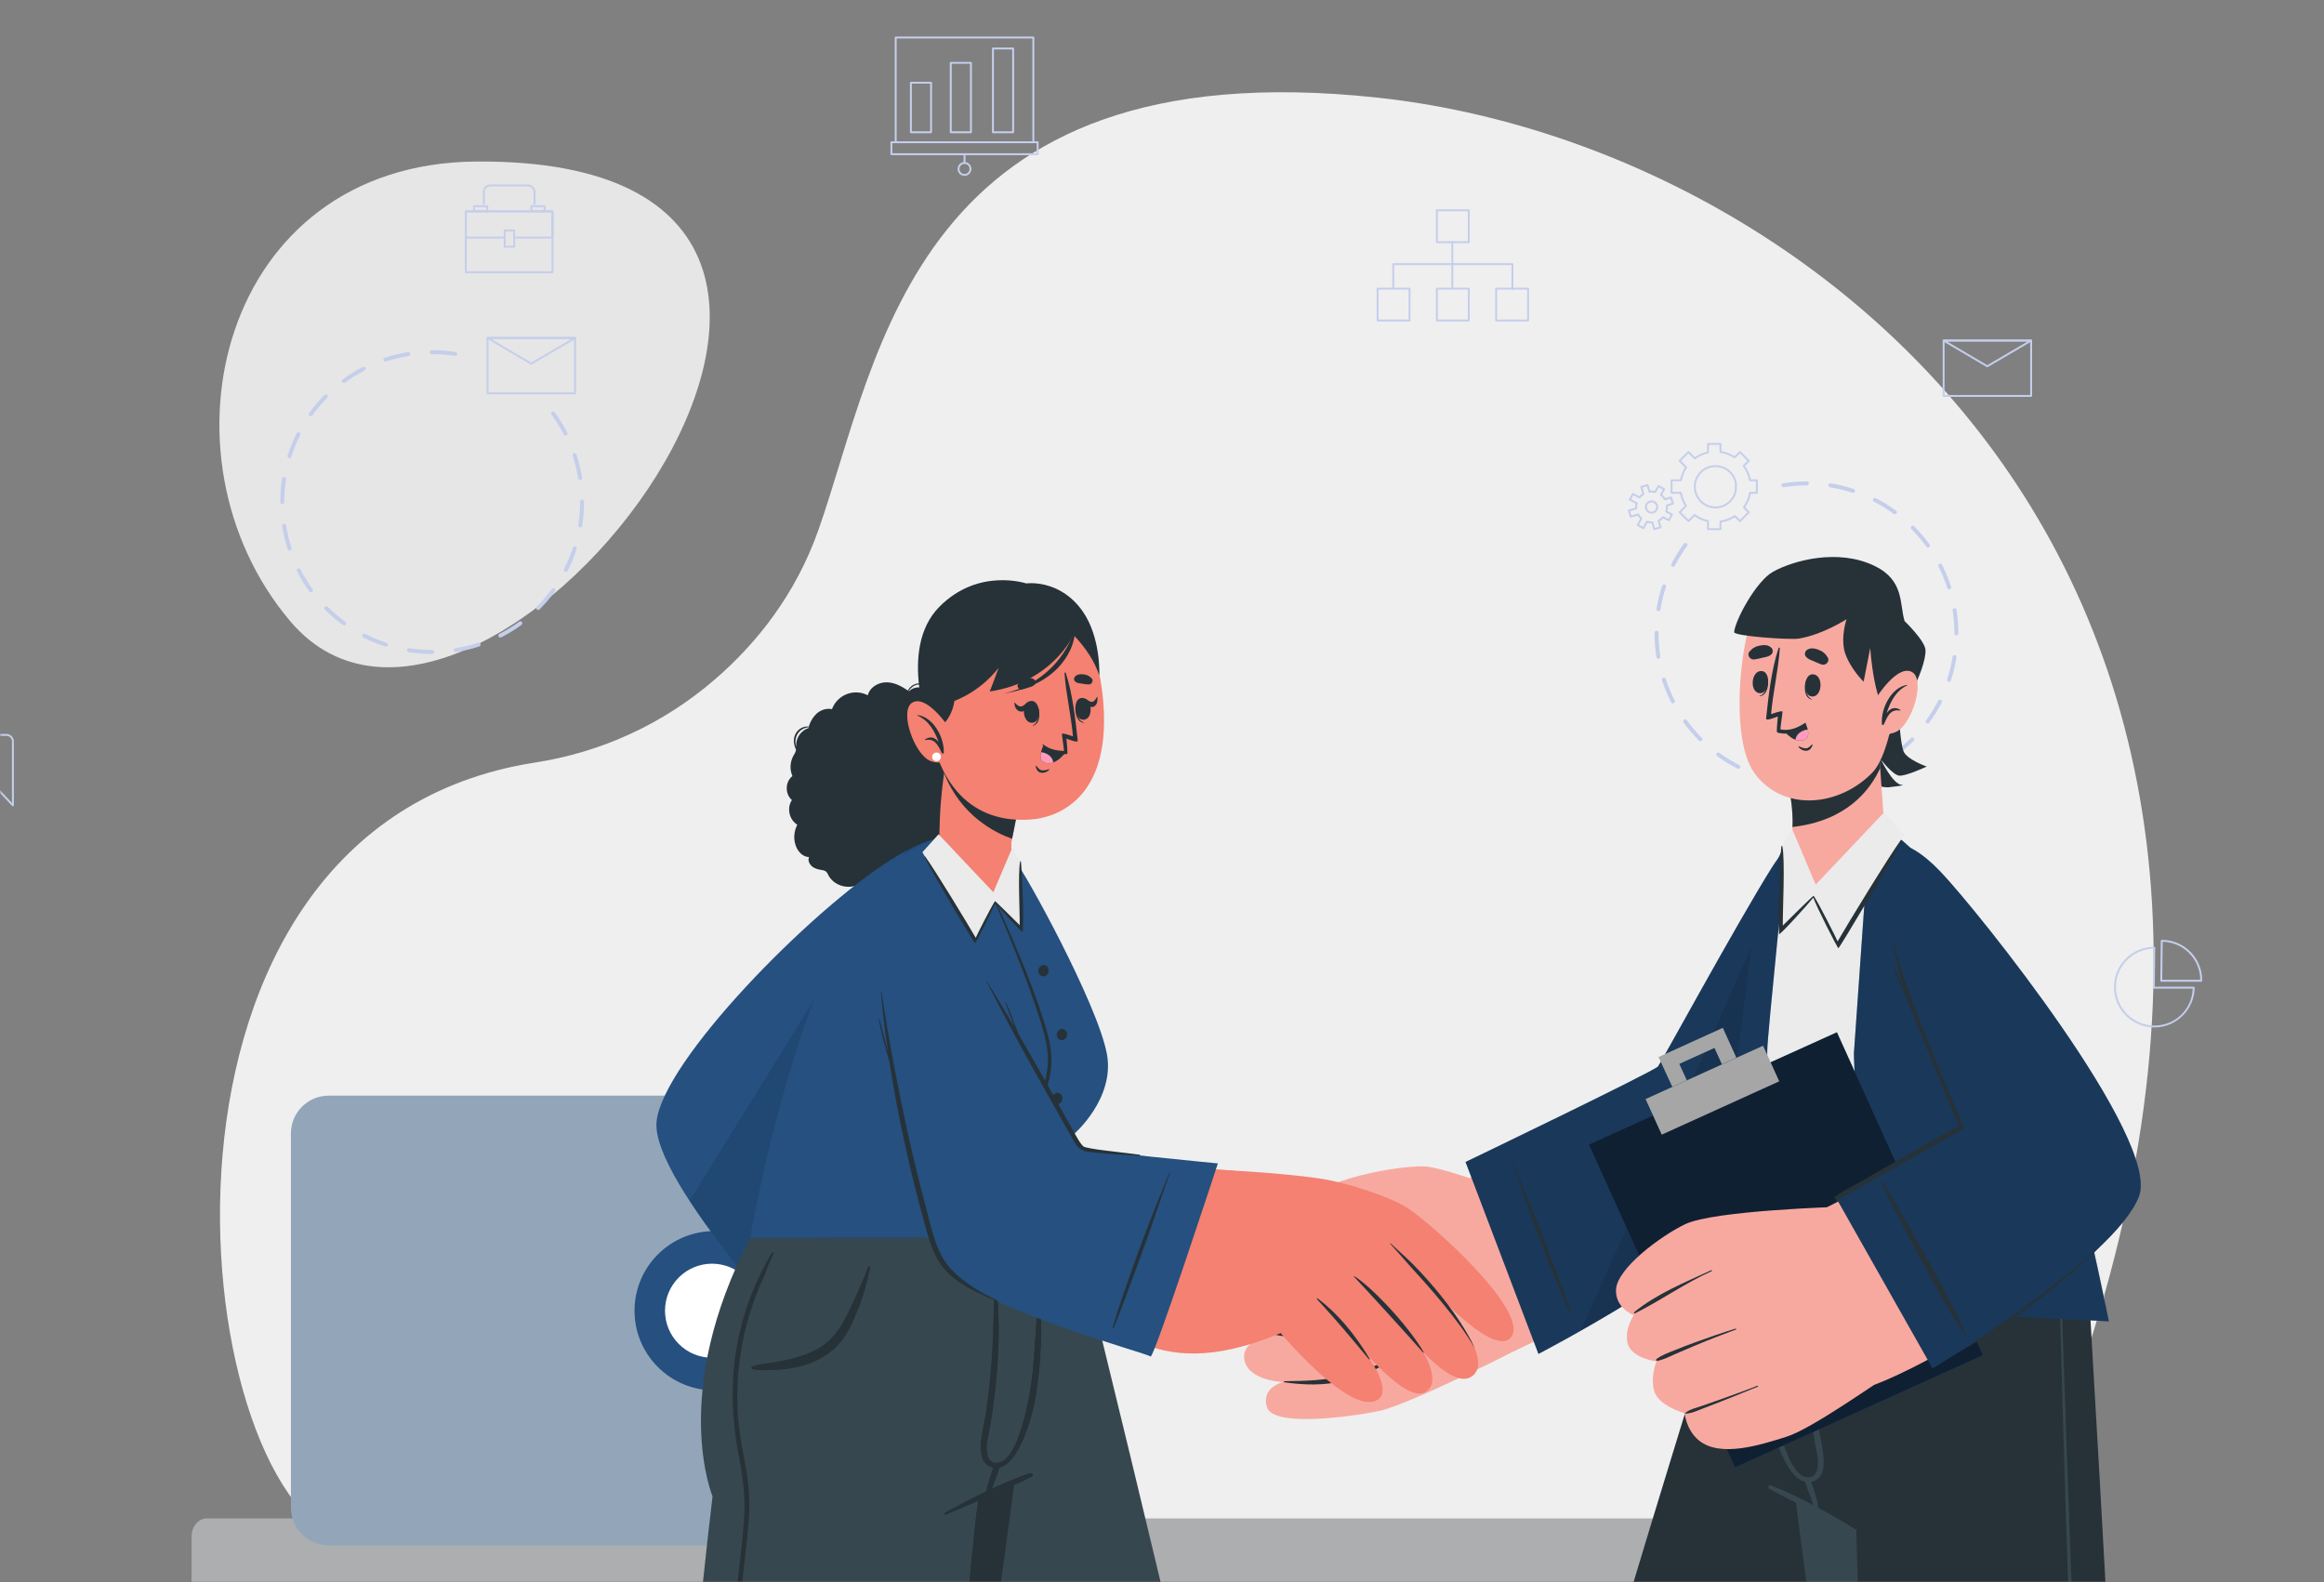 <svg width="655" height="446" viewBox="0 0 655 446" fill="none" xmlns="http://www.w3.org/2000/svg">
<rect x="0" y="0" width="655" height="446" fill="#808080" stroke="none"/>
<g clip-path="url(#clip0_6025_34177)">
<mask id="mask0_6025_34177" style="mask-type:luminance" maskUnits="userSpaceOnUse" x="0" y="0" width="655" height="446">
<path d="M655 0H0V446H655V0Z" fill="white"/>
</mask>
<g mask="url(#mask0_6025_34177)">
<path d="M388.321 27.53C257.553 13.444 248.026 99.97 230.705 149.269C224.209 167.757 213.086 181.435 201.72 191.308C186.881 204.199 169.28 212.077 150.916 214.919C32.774 233.202 52.049 418.42 96.472 434H567.586C683.632 177.44 519.089 41.615 388.321 27.53Z" fill="#EFEFEF"/>
<path d="M134.302 45.53C61.859 46.042 42.498 128.648 81.79 175.093C136.145 239.34 285.384 44.457 134.302 45.53Z" fill="#E6E6E6"/>
<path d="M413.968 68.532H404.971C404.824 68.532 404.703 68.411 404.703 68.264V59.268C404.703 59.12 404.824 59 404.971 59H413.968C414.115 59 414.236 59.12 414.236 59.268V68.264C414.236 68.411 414.115 68.532 413.968 68.532ZM405.242 67.996H413.7V59.539H405.242V67.996Z" fill="#C5CEEB"/>
<path d="M413.968 90.624H404.971C404.824 90.624 404.703 90.503 404.703 90.356V81.36C404.703 81.212 404.824 81.092 404.971 81.092H413.968C414.115 81.092 414.236 81.212 414.236 81.36V90.356C414.236 90.503 414.115 90.624 413.968 90.624ZM405.242 90.084H413.7V81.628H405.242V90.084Z" fill="#C5CEEB"/>
<path d="M397.265 90.624H388.268C388.121 90.624 388 90.503 388 90.356V81.36C388 81.212 388.121 81.092 388.268 81.092H397.265C397.412 81.092 397.533 81.212 397.533 81.36V90.356C397.533 90.503 397.412 90.624 397.265 90.624ZM388.539 90.084H396.996V81.628H388.539V90.084Z" fill="#C5CEEB"/>
<path d="M430.675 90.624H421.678C421.531 90.624 421.41 90.503 421.41 90.356V81.36C421.41 81.212 421.531 81.092 421.678 81.092H430.675C430.822 81.092 430.943 81.212 430.943 81.36V90.356C430.943 90.503 430.822 90.624 430.675 90.624ZM421.946 90.084H430.404V81.628H421.946V90.084Z" fill="#C5CEEB"/>
<path d="M409.331 81.604C409.183 81.604 409.062 81.484 409.062 81.336V68.264C409.062 68.117 409.183 67.996 409.331 67.996C409.478 67.996 409.599 68.117 409.599 68.264V81.336C409.599 81.484 409.478 81.604 409.331 81.604Z" fill="#C5CEEB"/>
<path d="M426.27 81.745C426.122 81.745 426.002 81.625 426.002 81.477V74.72H392.944V81.338C392.944 81.486 392.824 81.607 392.676 81.607C392.529 81.607 392.408 81.486 392.408 81.338V74.452C392.408 74.304 392.529 74.184 392.676 74.184H426.27C426.418 74.184 426.538 74.304 426.538 74.452V81.48C426.538 81.628 426.418 81.748 426.27 81.748V81.745Z" fill="#C5CEEB"/>
<path d="M291.237 40.356H252.44C252.292 40.356 252.172 40.236 252.172 40.088V10.571C252.172 10.423 252.292 10.303 252.44 10.303H291.237C291.385 10.303 291.505 10.423 291.505 10.571V40.085C291.505 40.233 291.385 40.353 291.237 40.353V40.356ZM252.711 39.817H290.969V10.842H252.711V39.82V39.817Z" fill="#C5CEEB"/>
<path d="M292.45 43.731H251.231C251.083 43.731 250.963 43.61 250.963 43.462V40.088C250.963 39.941 251.083 39.82 251.231 39.82H292.45C292.598 39.82 292.719 39.941 292.719 40.088V43.462C292.719 43.61 292.598 43.731 292.45 43.731ZM251.499 43.191H292.182V40.357H251.499V43.191Z" fill="#C5CEEB"/>
<path d="M271.84 49.58C270.762 49.58 269.885 48.704 269.885 47.625C269.885 46.547 270.762 45.67 271.84 45.67C272.919 45.67 273.795 46.547 273.795 47.625C273.795 48.704 272.919 49.58 271.84 49.58ZM271.84 46.206C271.06 46.206 270.424 46.842 270.424 47.622C270.424 48.402 271.06 49.038 271.84 49.038C272.62 49.038 273.259 48.402 273.259 47.622C273.259 46.842 272.623 46.206 271.84 46.206Z" fill="#C5CEEB"/>
<path d="M271.838 46.128C271.691 46.128 271.57 46.008 271.57 45.857L271.579 43.555C271.579 43.408 271.694 43.266 271.851 43.287C271.998 43.287 272.119 43.408 272.119 43.558L272.11 45.86C272.11 46.008 271.989 46.128 271.841 46.128H271.838Z" fill="#C5CEEB"/>
<path d="M262.415 37.545H256.727C256.58 37.545 256.459 37.425 256.459 37.277V23.317C256.459 23.169 256.58 23.049 256.727 23.049H262.415C262.563 23.049 262.684 23.169 262.684 23.317V37.277C262.684 37.425 262.563 37.545 262.415 37.545ZM256.998 37.006H262.147V23.585H256.998V37.006Z" fill="#C5CEEB"/>
<path d="M273.65 37.545H267.962C267.814 37.545 267.693 37.425 267.693 37.277V17.713C267.693 17.566 267.814 17.445 267.962 17.445H273.65C273.797 17.445 273.918 17.566 273.918 17.713V37.277C273.918 37.425 273.797 37.545 273.65 37.545ZM268.23 37.006H273.379V17.982H268.23V37.006Z" fill="#C5CEEB"/>
<path d="M285.542 37.545H279.854C279.706 37.545 279.586 37.425 279.586 37.277V13.665C279.586 13.517 279.706 13.396 279.854 13.396H285.542C285.69 13.396 285.811 13.517 285.811 13.665V37.277C285.811 37.425 285.69 37.545 285.542 37.545ZM280.125 37.006H285.274V13.933H280.125V37.006Z" fill="#C5CEEB"/>
<path d="M607.186 289.612C600.913 289.612 595.812 284.509 595.812 278.24C595.812 271.971 600.904 266.882 607.162 266.867C607.219 266.867 607.304 266.894 607.355 266.949C607.406 267 607.433 267.069 607.433 267.141L607.304 278.128H618.286C618.358 278.128 618.427 278.158 618.478 278.21C618.53 278.261 618.557 278.33 618.557 278.402C618.469 284.584 613.372 289.612 607.192 289.612H607.186ZM606.891 267.409C601.055 267.569 596.352 272.368 596.352 278.24C596.352 284.111 601.212 289.073 607.186 289.073C613.161 289.073 617.78 284.431 618.006 278.668H607.026C606.954 278.668 606.885 278.637 606.834 278.586C606.782 278.535 606.755 278.466 606.755 278.393L606.885 267.409H606.891Z" fill="#C5CEEB"/>
<path d="M620.393 276.719H609.136C609.064 276.719 608.995 276.689 608.944 276.638C608.892 276.587 608.865 276.517 608.865 276.445L608.998 265.184C608.998 265.036 609.121 264.907 609.269 264.919C615.563 264.919 620.667 270.019 620.667 276.291C620.667 276.327 620.667 276.361 620.661 276.394V276.454C620.655 276.602 620.534 276.719 620.39 276.719H620.393ZM609.411 276.18H620.13C620.07 270.338 615.364 265.588 609.537 265.458L609.411 276.18Z" fill="#C5CEEB"/>
<path d="M3.638 227.283C3.565 227.283 3.493 227.253 3.442 227.199L-1.445 221.96H-18.365C-19.531 221.96 -20.48 221.011 -20.48 219.845V208.988C-20.48 207.822 -19.531 206.873 -18.365 206.873H1.794C2.96 206.873 3.909 207.822 3.909 208.988V227.012C3.909 227.124 3.843 227.223 3.737 227.262C3.704 227.274 3.671 227.28 3.638 227.28V227.283ZM-18.368 207.412C-19.236 207.412 -19.944 208.12 -19.944 208.988V219.845C-19.944 220.713 -19.236 221.421 -18.368 221.421H-1.33C-1.255 221.421 -1.186 221.451 -1.135 221.505L3.367 226.328V208.988C3.367 208.12 2.659 207.412 1.791 207.412H-18.368Z" fill="#C5CEEB"/>
<path d="M572.461 111.869H547.792C547.644 111.869 547.523 111.748 547.523 111.601V95.999C547.523 95.851 547.644 95.731 547.792 95.731H572.461C572.609 95.731 572.729 95.851 572.729 95.999V111.601C572.729 111.748 572.609 111.869 572.461 111.869ZM548.06 111.33H572.19V96.267H548.06V111.33Z" fill="#C5CEEB"/>
<path d="M560.091 103.505C560.043 103.505 559.998 103.493 559.956 103.469L547.657 96.23C547.552 96.169 547.5 96.043 547.533 95.925C547.567 95.808 547.672 95.727 547.793 95.727H572.462C572.583 95.727 572.691 95.808 572.721 95.925C572.754 96.043 572.703 96.166 572.598 96.23L560.227 103.469C560.185 103.493 560.136 103.505 560.091 103.505ZM548.781 96.266L560.091 102.924L571.468 96.266H548.781Z" fill="#C5CEEB"/>
<path d="M155.727 77.01H131.268C131.121 77.01 131 76.89 131 76.742V59.594C131 59.447 131.121 59.326 131.268 59.326H155.727C155.874 59.326 155.995 59.447 155.995 59.594V76.742C155.995 76.89 155.874 77.01 155.727 77.01ZM131.536 76.471H155.456V59.862H131.536V76.471Z" fill="#C5CEEB"/>
<path d="M155.727 67.24H145.432C145.284 67.24 145.164 67.12 145.164 66.972C145.164 66.825 145.284 66.704 145.432 66.704H155.459V59.862H131.539V66.704H141.741C141.889 66.704 142.009 66.825 142.009 66.972C142.009 67.12 141.889 67.24 141.741 67.24H131.268C131.121 67.24 131 67.12 131 66.972V59.594C131 59.447 131.121 59.326 131.268 59.326H155.727C155.874 59.326 155.995 59.447 155.995 59.594V66.972C155.995 67.12 155.874 67.24 155.727 67.24Z" fill="#C5CEEB"/>
<path d="M144.92 69.807H142.233C142.085 69.807 141.965 69.686 141.965 69.539V64.954C141.965 64.806 142.085 64.686 142.233 64.686H144.92C145.068 64.686 145.189 64.806 145.189 64.954V69.539C145.189 69.686 145.068 69.807 144.92 69.807ZM142.504 69.268H144.652V65.222H142.504V69.268Z" fill="#C5CEEB"/>
<path d="M137.33 59.757H133.588C133.441 59.757 133.32 59.636 133.32 59.489V58.118C133.32 57.97 133.441 57.85 133.588 57.85H137.33C137.478 57.85 137.599 57.97 137.599 58.118V59.489C137.599 59.636 137.478 59.757 137.33 59.757ZM133.857 59.217H137.059V58.386H133.857V59.217Z" fill="#C5CEEB"/>
<path d="M153.495 59.757H149.753C149.605 59.757 149.484 59.636 149.484 59.489V58.118C149.484 57.97 149.605 57.85 149.753 57.85H153.495C153.642 57.85 153.763 57.97 153.763 58.118V59.489C153.763 59.636 153.642 59.757 153.495 59.757ZM150.024 59.217H153.226V58.386H150.024V59.217Z" fill="#C5CEEB"/>
<path d="M150.641 57.703C150.493 57.703 150.373 57.582 150.373 57.435V54.088C150.373 53.232 149.677 52.539 148.824 52.539H138.177C137.321 52.539 136.628 53.235 136.628 54.088V57.435C136.628 57.582 136.508 57.703 136.36 57.703C136.212 57.703 136.092 57.582 136.092 57.435V54.088C136.092 52.937 137.029 52 138.18 52H148.827C149.978 52 150.915 52.937 150.915 54.088V57.435C150.915 57.582 150.795 57.703 150.647 57.703H150.641Z" fill="#C5CEEB"/>
<path d="M162.082 111.142H137.413C137.265 111.142 137.145 111.022 137.145 110.874V95.272C137.145 95.124 137.265 95.004 137.413 95.004H162.082C162.23 95.004 162.35 95.124 162.35 95.272V110.874C162.35 111.022 162.23 111.142 162.082 111.142ZM137.681 110.603H161.811V95.54H137.681V110.603Z" fill="#C5CEEB"/>
<path d="M149.71 102.779C149.662 102.779 149.617 102.766 149.575 102.742L137.276 95.503C137.171 95.443 137.119 95.316 137.153 95.199C137.186 95.081 137.291 95 137.412 95H162.081C162.202 95 162.31 95.081 162.34 95.199C162.374 95.316 162.322 95.44 162.217 95.503L149.846 102.742C149.804 102.766 149.756 102.779 149.71 102.779ZM138.4 95.539L149.71 102.197L161.087 95.539H138.4Z" fill="#C5CEEB"/>
<path d="M121.846 184.321H121.804C119.575 184.321 117.339 184.149 115.155 183.809C114.853 183.76 114.646 183.477 114.691 183.176C114.739 182.875 115.022 182.67 115.323 182.712C117.451 183.043 119.629 183.212 121.801 183.212C122.108 183.212 122.377 183.459 122.377 183.766C122.377 184.074 122.151 184.321 121.843 184.321H121.846ZM128.451 183.799C128.182 183.799 127.947 183.604 127.902 183.333C127.854 183.031 128.062 182.745 128.363 182.697C130.514 182.356 132.654 181.844 134.72 181.169C135.013 181.076 135.326 181.233 135.419 181.525C135.513 181.817 135.356 182.131 135.064 182.224C132.94 182.914 130.743 183.441 128.535 183.79C128.505 183.796 128.478 183.796 128.448 183.796L128.451 183.799ZM108.795 182.278C108.737 182.278 108.68 182.269 108.623 182.251C106.499 181.564 104.408 180.7 102.416 179.687C102.142 179.549 102.034 179.214 102.172 178.94C102.311 178.666 102.645 178.558 102.919 178.696C104.863 179.684 106.896 180.525 108.966 181.194C109.259 181.287 109.418 181.6 109.325 181.892C109.249 182.127 109.033 182.278 108.798 182.278H108.795ZM141.014 179.711C140.813 179.711 140.62 179.6 140.52 179.41C140.382 179.136 140.49 178.805 140.761 178.663C142.696 177.672 144.57 176.521 146.329 175.241C146.576 175.06 146.923 175.114 147.103 175.361C147.284 175.608 147.23 175.955 146.983 176.135C145.175 177.452 143.253 178.633 141.267 179.651C141.186 179.693 141.102 179.711 141.014 179.711ZM97.014 176.289C96.9 176.289 96.788 176.256 96.689 176.184C94.881 174.873 93.164 173.406 91.579 171.827C91.362 171.611 91.362 171.261 91.579 171.044C91.796 170.827 92.145 170.827 92.362 171.044C93.905 172.581 95.58 174.009 97.34 175.286C97.587 175.467 97.644 175.813 97.463 176.06C97.355 176.211 97.186 176.289 97.014 176.289ZM151.689 171.933C151.547 171.933 151.406 171.879 151.297 171.77C151.08 171.553 151.08 171.204 151.297 170.987C152.837 169.447 154.265 167.772 155.546 166.013C155.726 165.766 156.073 165.712 156.32 165.89C156.567 166.07 156.621 166.417 156.443 166.664C155.13 168.468 153.663 170.186 152.084 171.767C151.975 171.876 151.834 171.93 151.692 171.93L151.689 171.933ZM87.659 166.959C87.487 166.959 87.319 166.881 87.21 166.73C85.891 164.926 84.706 163.004 83.688 161.018C83.549 160.747 83.655 160.413 83.929 160.271C84.2 160.133 84.535 160.238 84.676 160.512C85.668 162.446 86.822 164.317 88.105 166.076C88.286 166.323 88.231 166.67 87.984 166.851C87.885 166.923 87.77 166.956 87.659 166.956V166.959ZM159.459 161.247C159.375 161.247 159.288 161.229 159.206 161.187C158.932 161.048 158.824 160.714 158.965 160.44C159.956 158.5 160.797 156.466 161.469 154.397C161.562 154.104 161.876 153.945 162.168 154.041C162.46 154.134 162.62 154.448 162.523 154.74C161.834 156.864 160.969 158.952 159.953 160.946C159.854 161.139 159.661 161.247 159.459 161.247ZM81.633 155.204C81.401 155.204 81.181 155.056 81.106 154.821C80.413 152.7 79.883 150.504 79.53 148.296C79.482 147.995 79.687 147.709 79.991 147.66C80.296 147.615 80.579 147.817 80.627 148.121C80.97 150.272 81.486 152.411 82.16 154.475C82.257 154.767 82.097 155.08 81.805 155.174C81.748 155.192 81.691 155.201 81.633 155.201V155.204ZM163.539 148.679C163.512 148.679 163.482 148.679 163.451 148.673C163.15 148.624 162.942 148.341 162.99 148.04C163.328 145.898 163.497 143.705 163.497 141.521V141.352C163.497 141.045 163.741 140.795 164.048 140.795C164.337 140.795 164.602 141.042 164.605 141.346V141.521C164.605 143.762 164.431 146.012 164.084 148.209C164.042 148.483 163.804 148.679 163.536 148.679H163.539ZM79.554 142.117C79.247 142.117 79 141.912 79 141.605H79.554L79 141.521C79 139.306 79.172 137.083 79.506 134.914C79.554 134.61 79.838 134.405 80.139 134.45C80.44 134.498 80.648 134.781 80.603 135.083C80.275 137.198 80.109 139.364 80.109 141.518C80.109 141.825 79.862 142.114 79.554 142.114V142.117ZM163.512 135.3C163.244 135.3 163.009 135.107 162.963 134.833C162.617 132.682 162.096 130.546 161.418 128.482C161.321 128.19 161.481 127.877 161.77 127.783C162.059 127.687 162.376 127.847 162.469 128.136C163.168 130.257 163.701 132.45 164.057 134.658C164.105 134.959 163.9 135.245 163.599 135.294C163.569 135.3 163.539 135.3 163.509 135.3H163.512ZM81.582 129.109C81.525 129.109 81.468 129.1 81.413 129.082C81.121 128.988 80.961 128.675 81.055 128.383C81.739 126.256 82.6 124.168 83.613 122.174C83.751 121.9 84.086 121.791 84.357 121.93C84.631 122.068 84.74 122.403 84.601 122.674C83.616 124.617 82.775 126.65 82.109 128.723C82.034 128.958 81.817 129.109 81.582 129.109ZM159.384 122.752C159.182 122.752 158.989 122.644 158.89 122.451C157.896 120.52 156.736 118.649 155.449 116.893C155.268 116.646 155.323 116.299 155.57 116.118C155.817 115.938 156.163 115.992 156.344 116.239C157.667 118.04 158.854 119.963 159.875 121.945C160.017 122.216 159.908 122.55 159.637 122.692C159.556 122.734 159.468 122.752 159.384 122.752ZM87.56 117.323C87.448 117.323 87.334 117.29 87.234 117.218C86.987 117.037 86.93 116.691 87.111 116.444C88.421 114.636 89.883 112.916 91.461 111.331C91.678 111.115 92.028 111.115 92.245 111.331C92.462 111.548 92.462 111.898 92.245 112.115C90.708 113.657 89.283 115.335 88.005 117.095C87.897 117.245 87.728 117.323 87.557 117.323H87.56ZM96.882 107.957C96.71 107.957 96.541 107.879 96.433 107.731C96.252 107.484 96.306 107.138 96.553 106.957C98.358 105.638 100.277 104.451 102.263 103.432C102.534 103.291 102.868 103.399 103.01 103.673C103.148 103.945 103.043 104.279 102.769 104.421C100.837 105.415 98.966 106.569 97.207 107.855C97.108 107.927 96.993 107.963 96.879 107.963L96.882 107.957ZM108.632 101.923C108.4 101.923 108.183 101.775 108.105 101.54C108.008 101.248 108.168 100.935 108.46 100.842C110.581 100.146 112.778 99.615 114.983 99.26C115.284 99.209 115.571 99.417 115.619 99.721C115.667 100.022 115.462 100.308 115.158 100.357C113.007 100.7 110.87 101.218 108.804 101.896C108.746 101.914 108.689 101.923 108.632 101.923ZM128.282 100.323C128.255 100.323 128.225 100.323 128.198 100.317C126.098 99.995 123.946 99.829 121.804 99.829H121.675C121.367 99.829 121.12 99.582 121.12 99.275C121.12 98.968 121.367 98.721 121.675 98.721H121.804C124.004 98.721 126.209 98.889 128.366 99.221C128.668 99.266 128.875 99.549 128.83 99.853C128.788 100.128 128.553 100.323 128.282 100.323Z" fill="#C5CEEB"/>
<path d="M508.565 220.757C508.565 220.45 508.836 220.203 509.14 220.203C511.312 220.203 513.491 220.034 515.618 219.703C515.919 219.658 516.205 219.863 516.251 220.167C516.299 220.468 516.091 220.754 515.787 220.8C513.602 221.14 511.367 221.312 509.137 221.312H509.095C508.788 221.312 508.562 221.065 508.562 220.757H508.565ZM502.403 220.788C500.195 220.438 497.998 219.911 495.874 219.221C495.582 219.128 495.422 218.814 495.519 218.522C495.612 218.23 495.926 218.073 496.218 218.167C498.285 218.838 500.424 219.354 502.575 219.694C502.876 219.742 503.084 220.025 503.036 220.33C502.994 220.604 502.756 220.797 502.488 220.797C502.458 220.797 502.43 220.797 502.4 220.791L502.403 220.788ZM521.62 218.89C521.526 218.597 521.686 218.284 521.978 218.191C524.048 217.522 526.082 216.681 528.025 215.693C528.299 215.555 528.631 215.663 528.772 215.937C528.911 216.211 528.802 216.543 528.528 216.684C526.534 217.7 524.446 218.561 522.322 219.248C522.264 219.266 522.207 219.275 522.15 219.275C521.915 219.275 521.698 219.125 521.623 218.89H521.62ZM489.677 216.642C487.691 215.627 485.766 214.443 483.961 213.127C483.714 212.946 483.66 212.599 483.841 212.352C484.022 212.105 484.368 212.051 484.615 212.232C486.375 213.515 488.249 214.666 490.183 215.654C490.457 215.793 490.563 216.127 490.424 216.401C490.325 216.594 490.132 216.702 489.93 216.702C489.846 216.702 489.758 216.684 489.677 216.642ZM533.478 213.051C533.298 212.804 533.355 212.458 533.602 212.277C535.361 211 537.036 209.572 538.579 208.035C538.796 207.818 539.149 207.818 539.362 208.035C539.579 208.252 539.579 208.605 539.362 208.819C537.781 210.397 536.06 211.861 534.253 213.175C534.153 213.247 534.042 213.28 533.927 213.28C533.755 213.28 533.587 213.202 533.478 213.051ZM478.861 208.764C477.282 207.183 475.814 205.466 474.501 203.661C474.32 203.414 474.374 203.067 474.624 202.887C474.871 202.706 475.218 202.76 475.399 203.01C476.679 204.77 478.107 206.442 479.647 207.984C479.864 208.201 479.864 208.55 479.647 208.767C479.538 208.876 479.397 208.93 479.255 208.93C479.114 208.93 478.972 208.876 478.864 208.767L478.861 208.764ZM542.957 203.848C542.71 203.667 542.656 203.321 542.836 203.074C544.12 201.314 545.274 199.443 546.265 197.509C546.404 197.235 546.738 197.13 547.012 197.268C547.286 197.407 547.392 197.741 547.253 198.015C546.235 200.001 545.051 201.923 543.731 203.727C543.623 203.875 543.454 203.956 543.282 203.956C543.168 203.956 543.053 203.92 542.957 203.851V203.848ZM470.988 197.937C469.972 195.946 469.105 193.858 468.418 191.731C468.324 191.439 468.484 191.126 468.773 191.032C469.066 190.939 469.379 191.098 469.472 191.388C470.144 193.457 470.985 195.491 471.976 197.431C472.115 197.705 472.006 198.036 471.735 198.178C471.654 198.22 471.569 198.238 471.482 198.238C471.28 198.238 471.084 198.127 470.988 197.937ZM549.136 192.171C548.844 192.075 548.687 191.761 548.781 191.472C549.456 189.405 549.971 187.269 550.314 185.118C550.362 184.817 550.646 184.612 550.95 184.658C551.251 184.706 551.459 184.989 551.411 185.293C551.059 187.501 550.531 189.698 549.835 191.818C549.76 192.053 549.543 192.201 549.308 192.201C549.251 192.201 549.194 192.192 549.136 192.174V192.171ZM466.857 185.206C466.511 183.007 466.336 180.756 466.336 178.518V178.343C466.336 178.036 466.604 177.792 466.893 177.792C467.201 177.792 467.448 178.042 467.445 178.349V178.518C467.445 180.702 467.613 182.895 467.951 185.037C467.999 185.338 467.791 185.625 467.49 185.67C467.46 185.676 467.433 185.676 467.402 185.676C467.134 185.676 466.899 185.48 466.854 185.206H466.857ZM550.833 178.515C550.833 176.358 550.667 174.195 550.338 172.08C550.29 171.779 550.498 171.492 550.802 171.447C551.107 171.399 551.39 171.607 551.435 171.911C551.773 174.08 551.941 176.304 551.941 178.518L551.387 178.599H551.941C551.941 178.906 551.694 179.111 551.387 179.111C551.08 179.111 550.833 178.819 550.833 178.515ZM467.342 172.288C467.041 172.24 466.833 171.953 466.884 171.652C467.24 169.444 467.773 167.251 468.472 165.13C468.568 164.838 468.882 164.681 469.171 164.777C469.463 164.874 469.62 165.187 469.524 165.476C468.843 167.543 468.324 169.679 467.978 171.827C467.933 172.098 467.698 172.294 467.43 172.294C467.399 172.294 467.369 172.294 467.339 172.288H467.342ZM548.832 165.717C548.166 163.648 547.326 161.611 546.34 159.668C546.202 159.394 546.31 159.062 546.584 158.924C546.859 158.785 547.19 158.894 547.329 159.168C548.341 161.162 549.203 163.253 549.886 165.377C549.98 165.669 549.82 165.982 549.528 166.076C549.471 166.094 549.413 166.103 549.359 166.103C549.124 166.103 548.907 165.952 548.832 165.717ZM471.304 159.686C471.033 159.544 470.925 159.21 471.066 158.939C472.088 156.957 473.278 155.038 474.597 153.233C474.778 152.986 475.125 152.932 475.372 153.113C475.619 153.293 475.673 153.64 475.492 153.887C474.206 155.643 473.046 157.514 472.051 159.445C471.952 159.635 471.759 159.746 471.557 159.746C471.473 159.746 471.386 159.725 471.304 159.686ZM542.933 154.089C541.658 152.326 540.23 150.651 538.694 149.109C538.477 148.892 538.48 148.539 538.694 148.326C538.911 148.109 539.263 148.112 539.477 148.326C541.053 149.91 542.517 151.63 543.828 153.438C544.008 153.685 543.951 154.031 543.704 154.212C543.605 154.285 543.493 154.318 543.379 154.318C543.207 154.318 543.038 154.239 542.93 154.089H542.933ZM533.734 144.846C531.978 143.56 530.107 142.403 528.173 141.412C527.901 141.273 527.793 140.939 527.932 140.665C528.073 140.39 528.408 140.285 528.679 140.424C530.664 141.442 532.583 142.629 534.388 143.948C534.635 144.129 534.689 144.475 534.509 144.723C534.4 144.87 534.231 144.948 534.06 144.948C533.945 144.948 533.831 144.915 533.731 144.843L533.734 144.846ZM522.138 138.89C520.071 138.212 517.935 137.694 515.784 137.351C515.482 137.302 515.274 137.019 515.323 136.715C515.371 136.414 515.657 136.203 515.958 136.254C518.167 136.607 520.36 137.14 522.481 137.836C522.773 137.932 522.93 138.245 522.837 138.535C522.761 138.77 522.544 138.917 522.309 138.917C522.252 138.917 522.195 138.908 522.138 138.89ZM502.114 136.848C502.069 136.546 502.274 136.263 502.578 136.215C504.735 135.884 506.944 135.715 509.14 135.715H509.27C509.577 135.715 509.824 135.962 509.824 136.269C509.824 136.576 509.577 136.823 509.27 136.823H509.14C506.998 136.823 504.847 136.986 502.747 137.312C502.72 137.315 502.69 137.318 502.662 137.318C502.394 137.318 502.156 137.122 502.114 136.848Z" fill="#C5CEEB"/>
<path d="M484.895 149.435H481.376C481.228 149.435 481.107 149.314 481.107 149.167V147.103C479.851 146.802 478.682 146.275 477.625 145.527L476.07 147.082C475.964 147.187 475.793 147.187 475.69 147.082L473.205 144.594C473.099 144.488 473.099 144.316 473.205 144.214L474.841 142.578C474.187 141.53 473.738 140.388 473.503 139.18H471.12C470.972 139.18 470.852 139.059 470.852 138.912V135.396C470.852 135.248 470.972 135.128 471.12 135.128H473.527C473.777 133.932 474.232 132.808 474.889 131.775L473.208 130.094C473.102 129.988 473.102 129.817 473.208 129.714L475.693 127.226C475.796 127.123 475.973 127.123 476.073 127.226L477.697 128.85C478.736 128.127 479.881 127.615 481.11 127.322V125.141C481.11 124.994 481.231 124.873 481.379 124.873H484.898C485.045 124.873 485.166 124.994 485.166 125.141V127.178C486.482 127.395 487.724 127.862 488.857 128.57L490.2 127.226C490.303 127.123 490.481 127.123 490.58 127.226L493.069 129.714C493.12 129.766 493.147 129.835 493.147 129.904C493.147 129.973 493.12 130.043 493.069 130.094L491.809 131.353C492.605 132.483 493.171 133.778 493.451 135.128H495.157C495.304 135.128 495.425 135.248 495.425 135.396V138.912C495.425 139.059 495.304 139.18 495.157 139.18H493.475C493.207 140.545 492.653 141.858 491.857 143.003L493.069 144.217C493.12 144.268 493.147 144.337 493.147 144.407C493.147 144.476 493.12 144.545 493.069 144.597L490.58 147.085C490.478 147.187 490.3 147.187 490.2 147.085L488.929 145.814C487.775 146.546 486.513 147.028 485.166 147.251V149.17C485.166 149.317 485.045 149.438 484.898 149.438L484.895 149.435ZM481.644 148.895H484.623V147.013C484.623 146.877 484.723 146.766 484.855 146.745C486.281 146.543 487.612 146.034 488.814 145.235C488.92 145.163 489.065 145.178 489.155 145.268L490.39 146.503L492.496 144.398L491.312 143.214C491.219 143.12 491.207 142.973 491.285 142.864C492.147 141.68 492.734 140.295 492.984 138.855C493.005 138.725 493.12 138.632 493.249 138.632H494.885V135.652H493.228C493.099 135.652 492.987 135.559 492.963 135.432C492.698 134.007 492.101 132.64 491.237 131.471C491.158 131.362 491.168 131.215 491.264 131.121L492.496 129.889L490.39 127.783L489.083 129.091C488.992 129.181 488.851 129.196 488.745 129.127C487.561 128.356 486.253 127.862 484.855 127.663C484.723 127.645 484.623 127.53 484.623 127.395V125.394H481.644V127.521C481.644 127.648 481.556 127.756 481.433 127.783C480.125 128.066 478.908 128.612 477.823 129.404C477.718 129.482 477.567 129.47 477.474 129.377L475.88 127.783L473.774 129.889L475.419 131.534C475.509 131.624 475.525 131.766 475.452 131.874C474.732 132.959 474.247 134.155 474.009 135.432C473.985 135.559 473.873 135.652 473.744 135.652H471.385V138.632H473.723C473.852 138.632 473.967 138.725 473.988 138.855C474.211 140.147 474.687 141.358 475.407 142.458C475.476 142.563 475.461 142.705 475.371 142.795L473.771 144.395L475.877 146.5L477.402 144.976C477.495 144.883 477.646 144.871 477.751 144.949C478.854 145.765 480.092 146.326 481.427 146.618C481.55 146.645 481.638 146.754 481.638 146.88V148.889L481.644 148.895ZM483.488 143.295C480.131 143.295 477.399 140.563 477.399 137.207C477.399 133.851 480.131 131.118 483.488 131.118C486.494 131.118 489.022 133.269 489.498 136.237V138.138C489.318 139.312 488.817 140.367 488.055 141.231L487.522 141.765C487.522 141.765 487.513 141.774 487.51 141.777C486.398 142.759 484.967 143.298 483.485 143.298L483.488 143.295ZM483.488 131.657C480.427 131.657 477.938 134.146 477.938 137.207C477.938 140.267 480.427 142.756 483.488 142.756C484.834 142.756 486.136 142.265 487.148 141.376L487.663 140.861C488.347 140.084 488.802 139.123 488.968 138.092V136.279C488.534 133.619 486.229 131.657 483.488 131.657Z" fill="#C5CEEB"/>
<path d="M466.272 149.425C466.23 149.425 466.185 149.416 466.146 149.395C466.082 149.362 466.034 149.304 466.013 149.235L465.483 147.527C465.091 147.521 464.684 147.476 464.296 147.373L463.44 149C463.407 149.063 463.35 149.112 463.28 149.133C463.211 149.154 463.139 149.148 463.075 149.115L461.461 148.265C461.328 148.196 461.277 148.033 461.349 147.901L462.241 146.204C461.976 145.945 461.744 145.653 461.548 145.34L459.695 145.915C459.626 145.936 459.553 145.93 459.49 145.897C459.427 145.864 459.379 145.807 459.358 145.737L458.815 143.996C458.77 143.855 458.851 143.704 458.993 143.659L460.864 143.077C460.852 142.713 460.882 142.348 460.954 141.99L459.231 141.083C459.098 141.014 459.047 140.851 459.12 140.718L459.969 139.104C460.002 139.04 460.06 138.992 460.129 138.971C460.198 138.95 460.27 138.956 460.334 138.989L462.009 139.869C462.265 139.577 462.554 139.321 462.871 139.101L462.322 137.335C462.301 137.266 462.307 137.194 462.34 137.13C462.373 137.067 462.431 137.019 462.5 136.998L464.241 136.456C464.311 136.435 464.383 136.441 464.446 136.474C464.51 136.507 464.558 136.564 464.579 136.633L465.1 138.308C465.522 138.272 465.947 138.296 466.363 138.378L467.155 136.871C467.188 136.808 467.245 136.76 467.315 136.739C467.384 136.718 467.456 136.724 467.52 136.757L469.134 137.606C469.267 137.676 469.318 137.838 469.246 137.971L468.49 139.408C468.836 139.703 469.134 140.047 469.375 140.432L470.897 139.959C470.966 139.938 471.039 139.944 471.102 139.977C471.165 140.011 471.213 140.068 471.234 140.137L471.777 141.878C471.822 142.02 471.741 142.171 471.599 142.216L470.093 142.683C470.117 143.144 470.068 143.602 469.954 144.047L471.361 144.788C471.494 144.858 471.545 145.02 471.472 145.153L470.623 146.768C470.553 146.9 470.391 146.952 470.258 146.882L468.8 146.117C468.496 146.433 468.149 146.701 467.767 146.918L468.27 148.536C468.315 148.678 468.234 148.828 468.092 148.874L466.35 149.416C466.323 149.425 466.296 149.428 466.269 149.428L466.272 149.425ZM465.679 146.985C465.796 146.985 465.902 147.06 465.935 147.174L466.447 148.819L467.673 148.44L467.185 146.867C467.146 146.741 467.203 146.605 467.321 146.548C467.785 146.313 468.194 145.994 468.538 145.605C468.619 145.512 468.755 145.487 468.866 145.545L470.27 146.283L470.867 145.147L469.505 144.43C469.39 144.37 469.333 144.237 469.372 144.114C469.532 143.596 469.586 143.059 469.535 142.523C469.523 142.396 469.601 142.276 469.722 142.24L471.174 141.788L470.795 140.562L469.327 141.017C469.207 141.053 469.077 141.002 469.014 140.893C468.749 140.429 468.399 140.029 467.977 139.7C467.875 139.619 467.842 139.477 467.905 139.363L468.637 137.968L467.501 137.371L466.739 138.821C466.682 138.929 466.558 138.986 466.438 138.956C465.947 138.836 465.444 138.812 464.94 138.878C464.811 138.896 464.687 138.818 464.648 138.691L464.142 137.061L462.916 137.441L463.446 139.143C463.482 139.26 463.434 139.387 463.332 139.453C462.934 139.7 462.581 140.014 462.289 140.384C462.208 140.487 462.066 140.517 461.952 140.456L460.325 139.601L459.728 140.737L461.397 141.613C461.509 141.67 461.563 141.797 461.533 141.917C461.421 142.351 461.385 142.8 461.424 143.252C461.433 143.379 461.355 143.493 461.235 143.532L459.421 144.096L459.8 145.322L461.602 144.761C461.726 144.722 461.855 144.776 461.919 144.888C462.138 145.286 462.422 145.644 462.765 145.948C462.859 146.03 462.883 146.165 462.822 146.274L461.961 147.916L463.097 148.512L463.931 146.927C463.991 146.813 464.127 146.756 464.251 146.795C464.715 146.943 465.197 147.006 465.676 146.985C465.679 146.985 465.685 146.985 465.688 146.985H465.679ZM465.474 144.773C465.175 144.773 464.88 144.701 464.609 144.56C464.169 144.328 463.847 143.939 463.699 143.466C463.552 142.993 463.597 142.487 463.829 142.047C464.061 141.607 464.449 141.285 464.922 141.137C465.902 140.833 466.947 141.381 467.251 142.36C467.399 142.836 467.354 143.339 467.122 143.779C466.89 144.219 466.501 144.541 466.028 144.689C465.844 144.746 465.661 144.773 465.474 144.773ZM465.477 141.589C465.347 141.589 465.215 141.607 465.085 141.649C464.748 141.755 464.47 141.984 464.308 142.297C464.145 142.61 464.112 142.966 464.214 143.303C464.32 143.641 464.549 143.918 464.862 144.081C465.175 144.246 465.531 144.276 465.868 144.174C466.206 144.068 466.483 143.84 466.646 143.526C466.808 143.213 466.842 142.857 466.739 142.52C466.564 141.954 466.04 141.589 465.477 141.589Z" fill="#C5CEEB"/>
<path d="M58.326 428H570.674C573.061 428 575 430.27 575 433.065V446H54V433.065C54 430.27 55.939 428 58.326 428Z" fill="#ADAEAF"/>
<path d="M236.705 308.836H92.629C86.759 308.836 82 313.595 82 319.465V424.958C82 430.828 86.759 435.586 92.629 435.586H236.705C242.575 435.586 247.333 430.828 247.333 424.958V319.465C247.333 313.595 242.575 308.836 236.705 308.836Z" fill="#93A5B9"/>
<path d="M244.183 347.023H201.272C188.881 347.023 178.836 357.068 178.836 369.459C178.836 381.85 188.881 391.895 201.272 391.895H244.183C256.574 391.895 266.619 381.85 266.619 369.459C266.619 357.068 256.574 347.023 244.183 347.023Z" fill="#255080"/>
<path d="M210.051 378.829C215.227 373.653 215.227 365.261 210.051 360.085C204.875 354.909 196.483 354.909 191.307 360.085C186.132 365.261 186.131 373.653 191.307 378.829C196.483 384.005 204.875 384.005 210.051 378.829Z" fill="white"/>
<path d="M559.983 353.262C559.983 353.262 559.903 353.582 559.733 354.202C559.713 354.292 559.693 354.392 559.663 354.482C559.093 356.702 557.753 361.812 555.873 369.062C555.793 369.382 555.693 369.712 555.613 370.052C555.473 370.572 555.333 371.102 555.203 371.642C555.113 371.982 555.023 372.312 554.933 372.662C554.393 374.722 553.823 376.922 553.223 379.242C553.023 380.012 552.823 380.792 552.613 381.602C552.573 381.752 552.533 381.902 552.493 382.062C552.393 382.472 552.273 382.882 552.173 383.302C552.043 383.822 551.903 384.352 551.763 384.872C551.063 387.612 550.303 390.482 549.523 393.472C549.403 393.952 549.273 394.422 549.153 394.912C548.903 395.872 548.653 396.852 548.393 397.832C548.273 398.322 548.133 398.812 548.013 399.312C547.953 399.582 547.883 399.852 547.803 400.122C547.553 401.072 547.293 402.042 547.043 403.022C546.793 404.002 546.533 404.992 546.273 405.972C546.053 406.812 545.823 407.672 545.613 408.532C545.443 409.182 545.273 409.842 545.103 410.502C544.853 411.432 544.603 412.382 544.363 413.322C544.343 413.402 544.323 413.492 544.303 413.582C544.183 414.042 544.053 414.492 543.943 414.952C543.783 415.532 543.643 416.112 543.493 416.702C541.063 426.052 538.503 435.962 535.903 446.012H460.383C463.743 434.852 467.073 423.912 470.203 413.692C480.633 379.522 488.923 353.272 488.923 353.272H559.993L559.983 353.262Z" fill="#263238"/>
<path d="M544.964 374.322C543.204 380.582 541.454 386.832 539.624 393.082C536.014 405.432 532.374 417.782 528.724 430.132C527.164 435.422 525.584 440.722 524.014 446.002H521.984C522.114 445.552 522.254 445.112 522.384 444.662C522.734 443.502 523.084 442.352 523.444 441.192C526.774 430.272 530.094 419.352 533.454 408.442C535.334 402.352 537.204 396.262 539.114 390.182C540.974 384.222 543.104 378.332 544.794 372.322C545.474 369.882 545.854 371.222 544.974 374.322H544.964Z" fill="#37474F"/>
<path d="M559.982 353.262C559.982 353.262 559.902 353.582 559.732 354.202C559.712 354.292 559.692 354.392 559.662 354.482C559.092 356.702 557.752 361.812 555.872 369.062C555.782 369.382 555.692 369.712 555.612 370.052C555.472 370.572 555.332 371.102 555.202 371.642C555.112 371.982 555.022 372.312 554.932 372.662C554.392 374.722 553.822 376.922 553.222 379.242C553.022 380.022 552.822 380.792 552.612 381.602C552.572 381.752 552.532 381.902 552.492 382.062C552.392 382.462 552.282 382.882 552.172 383.302C552.042 383.822 551.902 384.352 551.762 384.872C551.062 387.612 550.302 390.482 549.522 393.472C549.402 393.952 549.272 394.422 549.152 394.912C548.902 395.872 548.652 396.852 548.392 397.832C548.272 398.322 548.132 398.812 548.012 399.312C547.952 399.582 547.882 399.852 547.802 400.122C547.552 401.082 547.302 402.052 547.042 403.022C546.792 404.002 546.532 404.992 546.272 405.972C546.052 406.812 545.822 407.672 545.612 408.532C545.442 409.182 545.272 409.842 545.102 410.502C544.862 411.432 544.612 412.362 544.362 413.322C544.342 413.402 544.322 413.492 544.302 413.582C544.032 414.612 543.762 415.652 543.492 416.702C541.062 426.052 538.502 435.962 535.902 446.012H509.112C508.122 438.482 507.132 430.972 506.162 423.602C506.102 423.102 506.042 422.602 505.962 422.092C505.942 421.942 505.932 421.802 505.912 421.652C505.612 419.412 505.322 417.182 505.032 414.982C504.902 413.942 504.762 412.922 504.632 411.892C501.672 389.252 498.972 368.572 496.992 353.262H559.992H559.982Z" fill="#37474F"/>
<path d="M593.384 446.002H523.584C523.544 444.262 523.494 442.652 523.454 441.192C523.304 436.262 523.214 432.912 523.174 431.722C523.164 431.412 523.164 431.242 523.164 431.242C519.084 428.742 515.464 426.732 512.454 425.192C512.044 424.972 511.644 424.782 511.264 424.582C509.134 423.512 507.344 422.672 505.974 422.072C503.854 421.132 502.684 420.702 502.684 420.702C502.614 420.482 502.524 420.262 502.454 420.042C501.814 418.152 501.214 416.192 500.654 414.192C492.874 387.252 491.234 353.252 491.234 353.252H588.074C588.074 353.252 589.714 380.472 591.714 415.772C592.264 425.372 592.834 435.582 593.404 445.992L593.384 446.002Z" fill="#263238"/>
<path d="M583.832 446H582.852C582.842 445.58 582.822 445.16 582.812 444.74C581.912 418.29 581.232 391.83 580.442 365.38C580.422 365.01 581.012 365.04 581.022 365.41C581.912 392.27 582.822 419.14 583.842 446H583.832Z" fill="#37474F"/>
<path d="M499.183 418.692C507.533 422.012 515.523 426.532 523.153 431.242C523.453 431.422 523.223 431.892 522.903 431.732C514.813 427.802 506.553 424.022 498.693 419.652C498.073 419.312 498.543 418.432 499.183 418.692Z" fill="#37474F"/>
<path d="M498.883 399.49C499.663 403.61 503.773 418.681 510.143 417.751C516.393 416.831 513.383 407.83 512.483 401.86C510.603 389.42 510.273 376.891 510.283 364.341C510.283 364.041 509.853 364.021 509.823 364.311C508.723 373.351 508.763 382.42 509.533 391.49C509.943 396.35 510.593 401.171 511.393 405.981C511.753 408.161 512.573 410.841 512.353 413.031C512.163 414.851 511.543 416.041 510.343 416.321C503.133 418.001 499.793 395.02 499.413 390.86C498.603 381.9 497.993 373.471 498.063 363.891C498.063 363.591 497.573 363.65 497.553 363.93C496.643 375.57 496.733 387.99 498.903 399.49H498.883Z" fill="#37474F"/>
<path d="M508.623 417.48C509.133 418.97 509.713 420.43 510.253 421.9C510.723 423.17 511.083 424.64 511.933 425.71C512.073 425.88 512.403 425.86 512.433 425.6C512.573 424.29 512.103 422.94 511.763 421.69C511.313 420.08 510.793 418.47 510.143 416.93C509.743 415.98 508.293 416.49 508.633 417.48H508.623Z" fill="#37474F"/>
<path d="M517.16 250.093C516.4 263.083 508.64 324.003 496.04 337.273C487.37 346.403 449.21 370.535 426.78 380.824C420.87 383.535 403.18 337.444 411.34 333.514C421.65 328.544 461.52 306.484 467.84 301.824C473.9 297.354 487.46 264.534 501.97 242.164C509.44 230.644 517.96 236.464 517.16 250.104V250.093Z" fill="#F7A9A0"/>
<path d="M430.681 378.745C425.511 381.695 396.561 396.025 388.921 397.665C381.281 399.305 358.961 402.425 357.111 396.705C355.261 390.985 361.721 389.545 361.721 389.545C361.721 389.545 352.091 389.375 350.751 383.445C349.411 377.515 359.541 375.615 359.541 375.615C359.541 375.615 349.661 374.715 348.751 368.705C347.841 362.695 358.341 362.485 358.341 362.485C358.341 362.485 349.271 362.085 350.601 356.815C352.201 350.485 368.851 353.115 377.141 350.675C379.021 350.125 414.531 336.725 414.531 336.725L430.671 378.755L430.681 378.745Z" fill="#F7A9A0"/>
<path d="M357.453 362.515C369.693 364.425 375.383 363.135 386.573 358.295C386.793 358.195 386.983 358.505 386.763 358.625C376.233 364.365 369.333 367.005 357.333 363.105C356.743 362.915 356.873 362.425 357.453 362.515Z" fill="#263238"/>
<path d="M358.582 375.446C371.472 376.316 377.652 374.976 389.752 370.766C389.922 370.706 390.042 370.986 389.872 371.066C378.352 376.196 371.412 378.666 358.642 376.106C358.062 375.986 357.992 375.406 358.582 375.446Z" fill="#263238"/>
<path d="M362.333 389.314C374.873 389.254 381.713 388.084 392.933 382.484C393.193 382.354 393.413 382.724 393.163 382.884C382.283 389.704 373.753 391.234 362.383 389.694C361.603 389.594 361.553 389.314 362.343 389.314H362.333Z" fill="#263238"/>
<path d="M424.152 335.745C424.152 335.745 409.712 330.035 402.822 328.925C395.922 327.815 368.712 333.145 369.522 339.085C370.572 346.755 386.892 346.775 394.892 345.745C394.892 345.745 397.312 363.495 409.022 366.045C420.732 368.595 424.152 335.735 424.152 335.735V335.745Z" fill="#F7A9A0"/>
<path d="M370.503 341.114C376.513 347.414 386.923 345.384 394.753 344.954C395.353 344.924 395.583 345.394 395.523 345.854C397.033 353.224 401.313 363.194 408.613 366.324C408.823 366.414 408.723 366.734 408.503 366.664C400.213 364.364 395.213 354.914 394.073 346.734C386.053 347.294 375.523 348.874 370.453 341.164C370.423 341.124 370.484 341.074 370.514 341.114H370.503Z" fill="#263238"/>
<path d="M413.051 327.532L433.601 381.632C433.601 381.632 480.631 357.242 497.571 337.822C510.361 323.152 517.341 274.322 518.011 253.472C518.681 232.622 508.941 229.272 499.261 244.732C489.581 260.192 468.281 299.302 467.301 300.602C466.331 301.902 413.051 327.532 413.051 327.532Z" fill="#255080"/>
<path opacity="0.3" d="M413.051 327.532L433.601 381.632C433.601 381.632 480.631 357.242 497.571 337.822C510.361 323.152 517.341 274.322 518.011 253.472C518.681 232.622 508.941 229.272 499.261 244.732C489.581 260.192 468.281 299.302 467.301 300.602C466.331 301.902 413.051 327.532 413.051 327.532Z" fill="black"/>
<path d="M442.772 370.654C440.202 365.254 438.052 359.634 435.832 354.084C433.632 348.574 431.592 342.994 429.612 337.394C428.462 334.154 427.412 330.884 426.252 327.654C426.212 327.554 426.392 327.484 426.432 327.584C428.582 333.174 430.932 338.674 433.142 344.244C435.332 349.764 437.432 355.314 439.512 360.884C440.712 364.094 441.962 367.304 443.022 370.564C443.072 370.704 442.842 370.794 442.772 370.654Z" fill="#263238"/>
<path opacity="0.1" d="M518.01 253.472C517.34 274.322 510.35 323.152 497.56 337.832C486.05 351.022 460.66 366.512 445.57 375.072L507.38 236.042C513.69 232.662 518.49 238.632 518.01 253.482V253.472Z" fill="black"/>
<path d="M486.163 364.792C488.933 367.092 592.733 369.962 593.223 369.182C594.533 367.062 577.213 265.362 530.243 233.142C521.963 227.462 511.043 231.112 505.463 235.352C502.673 237.472 495.703 252.962 494.403 266.372C493.113 279.762 484.423 363.332 486.163 364.792Z" fill="#EBEBEB"/>
<path d="M527.15 230.781C527.15 230.781 522.7 294.271 522.51 296.851C522.31 299.431 526.81 368.941 526.81 368.941L594.37 372.451C594.37 372.451 588.65 344.221 586.23 336.971C585.68 335.321 574.49 279.521 553.82 255.251C534.83 232.941 527.14 230.781 527.14 230.781H527.15Z" fill="#255080"/>
<path opacity="0.3" d="M527.15 230.781C527.15 230.781 522.7 294.271 522.51 296.851C522.31 299.431 526.81 368.941 526.81 368.941L594.37 372.451C594.37 372.451 588.65 344.221 586.23 336.971C585.68 335.321 574.49 279.521 553.82 255.251C534.83 232.941 527.14 230.781 527.14 230.781H527.15Z" fill="black"/>
<path d="M503.841 236.402C503.841 236.402 498.051 292.542 498.091 296.062C498.121 299.582 497.151 367.562 497.151 367.562L482.781 364.352C482.781 364.352 487.141 320.222 487.511 316.362C487.881 312.502 493.061 271.232 494.231 263.462C496.081 251.162 503.851 236.402 503.851 236.402H503.841Z" fill="#255080"/>
<path opacity="0.3" d="M503.841 236.402C503.841 236.402 498.051 292.542 498.091 296.062C498.121 299.582 497.151 367.562 497.151 367.562L482.781 364.352C482.781 364.352 487.141 320.222 487.511 316.362C487.881 312.502 493.061 271.232 494.231 263.462C496.081 251.162 503.851 236.402 503.851 236.402H503.841Z" fill="black"/>
<path d="M517.717 290.981L447.812 322.617L488.998 413.621L558.902 381.985L517.717 290.981Z" fill="#255080"/>
<path opacity="0.6" d="M517.717 290.981L447.812 322.617L488.998 413.621L558.902 381.985L517.717 290.981Z" fill="black"/>
<path d="M468.349 319.831L501.465 304.795L496.909 294.761L463.793 309.797L468.349 319.831Z" fill="#A6A6A6"/>
<path d="M471.331 306.353L475.411 304.503L473.301 299.883L483.211 295.383L485.311 300.003L489.391 298.153L485.561 289.723L467.441 297.953L471.331 306.353Z" fill="#A6A6A6"/>
<path d="M543.602 244.033C564.142 265.663 610.192 325.493 600.462 339.293C584.452 361.993 542.162 385.113 528.732 390.163C522.872 392.363 497.312 351.303 502.592 347.183C508.922 342.243 554.852 321.723 554.222 317.673C553.862 315.383 541.012 289.023 533.852 264.733C525.542 236.563 533.812 233.713 543.602 244.023V244.033Z" fill="#F7A9A0"/>
<path d="M455.462 363.562C455.282 368.882 460.482 370.712 460.482 370.712C460.482 370.712 458.012 374.172 458.622 378.202C459.322 382.822 466.882 383.752 466.882 383.752C466.882 383.752 465.102 387.772 466.182 391.962C467.302 396.322 474.792 398.332 474.792 398.332C474.792 398.332 475.192 402.982 478.732 405.942C484.772 411.002 496.222 407.272 503.522 404.972C510.822 402.672 529.372 389.322 533.172 387.132L518.832 340.152C518.832 340.152 483.162 341.142 474.962 345.062C468.052 348.362 455.662 357.582 455.462 363.552V363.562Z" fill="#F7A9A0"/>
<path d="M460.582 369.862C467.082 364.592 474.792 361.522 482.312 358.032C482.482 357.952 482.602 358.222 482.432 358.292C474.912 361.682 468.162 366.522 460.802 370.202C460.602 370.302 460.412 370.002 460.592 369.862H460.582Z" fill="#263238"/>
<path d="M466.851 383.093C468.361 381.943 470.241 381.293 471.981 380.593C473.851 379.833 475.741 379.103 477.641 378.413C481.441 377.013 485.271 375.703 489.141 374.503C489.311 374.453 489.441 374.703 489.261 374.763C485.471 376.163 481.711 377.613 477.991 379.173C476.131 379.953 474.271 380.743 472.421 381.553C470.701 382.303 468.941 383.243 467.091 383.593C466.821 383.643 466.631 383.263 466.861 383.093H466.851Z" fill="#263238"/>
<path d="M474.961 398.282C476.231 397.232 478.161 396.802 479.701 396.272C481.441 395.672 483.191 395.062 484.921 394.442C488.401 393.202 491.871 391.962 495.301 390.602C495.471 390.532 495.591 390.792 495.421 390.862C491.941 392.262 488.481 393.712 484.991 395.072C483.281 395.742 481.561 396.402 479.841 397.062C478.381 397.622 476.611 398.482 475.021 398.452C474.931 398.452 474.901 398.332 474.961 398.272V398.282Z" fill="#263238"/>
<path d="M517.66 337.933L544.66 385.683C544.66 385.683 595.98 355.193 602.85 337.243C609.02 321.123 557.35 256.613 546.92 245.713C536.49 234.803 527.34 233.853 530.81 253.833C534.28 273.803 552.61 316.873 552.68 317.453C552.75 318.023 517.66 337.943 517.66 337.943V337.933Z" fill="#255080"/>
<path opacity="0.3" d="M517.66 337.933L544.66 385.683C544.66 385.683 595.98 355.193 602.85 337.243C609.02 321.123 557.35 256.613 546.92 245.713C536.49 234.803 527.34 233.853 530.81 253.833C534.28 273.803 552.61 316.873 552.68 317.453C552.75 318.023 517.66 337.943 517.66 337.943V337.933Z" fill="black"/>
<path d="M542.733 354.053C540.753 350.403 532.643 335.993 530.263 332.673C530.193 332.573 530.033 332.703 530.073 332.793C531.583 336.633 539.363 351.333 541.353 354.973C545.333 362.253 549.233 369.633 553.883 376.543C553.983 376.683 554.233 376.573 554.163 376.403C550.863 368.723 546.733 361.393 542.743 354.053H542.733Z" fill="#263238"/>
<path d="M533.571 265.483C533.531 265.343 533.291 265.413 533.321 265.553C534.221 269.843 535.271 274.093 536.411 278.323C535.431 276.193 534.511 274.033 533.631 271.853C533.561 271.693 533.341 271.803 533.391 271.963C534.261 274.883 535.531 277.653 536.971 280.333C537.691 282.893 551.321 315.653 552.061 317.463C545.901 320.463 540.561 323.893 534.581 327.253C531.661 328.893 528.751 330.563 525.861 332.263C523.011 333.943 519.501 335.503 517.001 337.483C516.841 337.603 517.511 338.333 517.761 338.703C517.871 338.873 518.171 338.803 518.081 338.623C518.081 338.623 517.911 338.243 517.861 338.093C519.331 337.503 525.111 334.163 526.611 333.323C529.531 331.693 532.451 330.043 535.371 328.393C541.301 325.053 553.601 318.113 553.581 318.023C553.201 316.263 539.301 286.363 533.591 265.483H533.571Z" fill="#263238"/>
<path d="M551.223 381.633C565.523 372.553 579.233 362.383 592.033 351.273C579.893 363.163 566.073 373.393 551.223 381.633Z" fill="#263238"/>
<path d="M535.231 202.342C535.231 202.342 535.601 209.352 536.471 211.712C537.331 214.072 543.031 216.072 543.031 216.072C543.031 216.072 537.041 218.872 535.231 218.632C533.421 218.382 530.141 214.142 530.141 214.142C530.141 214.142 533.471 221.122 536.021 221.252C537.611 221.332 532.211 221.922 532.211 221.922C532.211 221.922 529.311 222.092 527.271 220.192C525.231 218.292 535.231 202.332 535.231 202.332V202.342Z" fill="#263238"/>
<path d="M509.751 251.302C515.971 252.862 526.811 243.492 531.151 235.832C531.441 235.302 529.541 214.112 529.601 209.872C529.621 209.002 502.891 215.962 502.891 215.962C502.891 215.962 505.381 224.882 505.241 232.272C505.221 232.892 503.751 249.792 509.761 251.302H509.751Z" fill="#F7A9A0"/>
<path d="M505.221 232.272C505.221 232.342 505.201 232.642 505.171 233.112C520.421 231.392 527.081 222.752 529.931 216.472C529.721 213.512 529.591 211.042 529.601 209.872C529.601 209.002 502.891 215.952 502.891 215.952C502.891 215.952 505.371 224.882 505.221 232.272Z" fill="#263238"/>
<path d="M505.098 233.672L511.728 249.352L530.998 229.012L536.678 235.322C536.678 235.322 518.048 267.412 517.898 265.982L511.148 252.482L501.918 262.122L502.258 238.332L505.108 233.662L505.098 233.672Z" fill="#EBEBEB"/>
<path d="M501.42 250.364C501.61 246.434 501.69 242.473 502.06 238.563C502.07 238.423 502.29 238.363 502.33 238.523C503.18 242.293 502.39 257.314 502.47 260.904C502.48 260.894 502.5 260.872 502.51 260.862C502.89 260.442 511.07 252.373 511.16 252.493C512.61 254.633 517.56 264.463 517.91 265.353C520.86 260.253 532.17 241.713 535.67 236.883C535.77 236.743 535.99 236.853 535.91 237.013C533.32 242.383 518.37 267.353 518.13 267.283C517.97 267.413 511.82 255.303 511.07 253.013C509.69 254.763 501.46 263.864 501.42 263.274C501.16 259.344 501.26 254.294 501.44 250.364H501.42Z" fill="#263238"/>
<path d="M533.48 174.431C537.04 183.631 534.031 211.151 527.781 217.691C518.711 227.171 502.871 229.161 494.561 218.051C486.501 207.281 491.05 171.471 498.13 165.431C508.56 156.531 528.241 160.851 533.491 174.431H533.48Z" fill="#F7A9A0"/>
<path d="M508.961 191.934C508.981 191.864 509.101 192.044 509.091 192.114C508.861 194.044 508.921 196.294 510.621 197.084C510.671 197.104 510.661 197.204 510.591 197.194C508.481 196.704 508.431 193.724 508.951 191.934H508.961Z" fill="#263238"/>
<path d="M510.87 190.063C514 190.093 513.7 196.363 510.8 196.333C507.94 196.303 508.24 190.043 510.87 190.063Z" fill="#263238"/>
<path d="M498.267 191.272C498.257 191.202 498.107 191.352 498.107 191.432C498.077 193.372 497.717 195.592 495.927 196.152C495.867 196.172 495.877 196.272 495.937 196.262C498.097 196.062 498.547 193.112 498.267 191.262V191.272Z" fill="#263238"/>
<path d="M496.638 189.162C493.528 188.772 492.988 195.022 495.868 195.382C498.698 195.732 499.248 189.492 496.638 189.162Z" fill="#263238"/>
<path d="M513.471 187.312C512.631 187.052 511.891 186.682 511.091 186.342C510.181 185.962 509.411 185.752 508.851 184.892C508.551 184.432 508.721 183.632 509.141 183.302C510.121 182.512 511.351 182.702 512.471 183.122C513.681 183.572 514.501 184.232 515.151 185.342C515.781 186.422 514.591 187.652 513.481 187.322L513.471 187.312Z" fill="#263238"/>
<path d="M494.369 185.892C495.239 185.792 496.039 185.552 496.889 185.362C497.859 185.152 498.639 185.082 499.359 184.332C499.739 183.932 499.709 183.122 499.359 182.712C498.539 181.762 497.289 181.732 496.119 181.942C494.849 182.172 493.929 182.672 493.089 183.642C492.269 184.592 493.219 186.022 494.379 185.882L494.369 185.892Z" fill="#263238"/>
<path d="M510.688 209.871C510.198 210.301 509.708 210.911 508.998 210.931C508.318 210.951 507.548 210.611 506.938 210.341C506.878 210.311 506.808 210.381 506.848 210.441C507.318 211.211 508.358 211.731 509.258 211.611C510.148 211.501 510.618 210.761 510.868 209.971C510.898 209.861 510.758 209.811 510.688 209.871Z" fill="#263238"/>
<path d="M508.929 203.971C507.759 205.601 506.119 206.451 504.379 206.701C503.599 206.821 502.789 206.811 501.999 206.701C501.839 206.691 501.689 206.661 501.549 206.631C501.409 206.611 501.279 206.581 501.129 206.541C500.909 206.501 500.789 206.301 500.759 206.091C500.759 206.001 500.759 205.951 500.789 205.881L500.799 205.701C500.829 204.201 501.079 201.941 501.079 201.941C500.519 202.191 497.679 203.311 497.759 202.531C498.449 196.091 499.229 188.921 501.279 182.661C501.339 182.451 501.659 182.511 501.629 182.731C501.209 188.951 499.699 195.051 499.169 201.291C500.069 201.001 501.549 200.441 502.329 200.491C502.539 200.561 501.759 204.861 501.799 205.531C501.799 205.531 501.799 205.561 501.799 205.601C504.289 206.041 506.219 205.371 508.739 203.801C508.889 203.701 509.039 203.831 508.909 203.981L508.929 203.971Z" fill="#263238"/>
<path d="M502.91 206.082C502.91 206.082 504.23 207.872 506.04 208.532C506.71 208.772 507.43 208.872 508.18 208.672C509.73 208.272 509.78 206.852 509.5 205.632C509.27 204.632 508.81 203.762 508.81 203.762C508.81 203.762 506.54 205.872 502.91 206.082Z" fill="#263238"/>
<path d="M506.039 208.533C506.709 208.773 507.429 208.873 508.179 208.673C509.729 208.273 509.779 206.853 509.499 205.633C507.839 205.793 506.189 206.923 506.039 208.533Z" fill="#FF9BBC"/>
<path d="M533.28 202.322C528.19 200.372 527.11 182.632 527.11 182.632L525.25 192.152C525.25 192.152 521.52 188.552 520.02 184.072C518.95 180.872 519.75 176.602 520.44 174.532C520.44 174.532 513.87 178.822 507.05 179.992C504.54 180.422 488.65 179.302 488.75 178.182C489.05 174.832 494.91 163.832 499.73 161.152C505.28 158.062 517.99 154.452 528.41 159.552C536.75 163.632 535.32 170.232 536.79 175.062C536.79 175.062 542.62 180.672 542.69 183.282C542.85 188.912 535.14 203.052 533.28 202.332V202.322Z" fill="#263238"/>
<path d="M528.951 196.492C528.951 196.492 534.651 187.372 538.761 189.362C542.871 191.342 538.911 204.342 534.311 206.332C529.711 208.322 527.781 204.102 527.781 204.102L528.951 196.502V196.492Z" fill="#F7A9A0"/>
<path d="M537.532 193.051C537.602 193.041 537.622 193.141 537.562 193.171C534.342 194.671 532.772 197.811 531.722 201.031C532.632 199.761 533.932 199.031 535.622 200.111C535.712 200.171 535.632 200.311 535.542 200.291C534.182 200.071 533.222 200.361 532.362 201.481C531.762 202.281 531.372 203.261 530.952 204.171C530.812 204.471 530.272 204.341 530.372 204.001C530.372 203.971 530.392 203.951 530.392 203.921C530.092 199.741 533.042 193.701 537.522 193.051H537.532Z" fill="#263238"/>
<path d="M268.192 246.913C270.532 247.373 273.052 246.553 274.522 244.623C275.962 242.733 276.132 240.123 275.112 238.003C277.642 238.333 280.232 237.453 281.382 234.913C282.572 232.293 281.422 229.513 279.102 228.013C279.082 228.003 279.062 228.033 279.082 228.043C281.042 229.633 282.102 232.303 280.972 234.713C280.012 236.773 278.162 237.543 276.162 237.573C277.922 236.883 279.482 235.653 280.192 233.863C280.972 231.893 280.542 229.533 279.012 228.083C280.712 226.373 281.922 223.963 281.522 221.503C281.192 219.433 279.682 217.633 277.652 217.143C278.972 215.153 279.062 212.413 277.692 210.403C276.402 208.513 274.092 207.573 271.862 207.853C273.632 204.703 271.492 200.713 267.852 200.453C268.292 199.233 267.872 197.853 266.922 196.933C265.832 195.873 264.272 195.623 262.792 195.643C262.452 194.343 261.522 193.203 260.212 192.783C258.462 192.223 256.672 193.083 255.862 194.643C253.882 193.273 251.552 192.063 249.082 192.373C247.052 192.633 245.092 193.953 244.572 195.973C240.712 193.993 236.022 195.803 234.482 199.883C232.712 199.533 230.892 200.253 229.712 201.613C228.522 202.983 228.112 204.203 227.982 204.803C226.372 204.613 224.812 205.543 224.132 207.023C223.462 208.473 223.732 209.953 224.352 211.323C224.292 211.723 224.172 212.103 223.902 212.523C222.692 214.423 222.452 216.663 223.332 218.743C221.262 220.403 221.192 223.763 223.192 225.513C221.692 227.763 222.412 231.043 224.712 232.463C223.732 234.353 223.562 236.603 224.362 238.603C224.972 240.133 226.312 241.573 228.012 241.573C227.512 242.773 228.412 244.113 229.552 244.663C229.982 244.873 230.452 245.003 230.912 245.113C231.462 245.233 232.202 245.253 232.682 245.573C233.182 245.893 233.362 246.563 233.662 247.043C233.882 247.383 234.132 247.713 234.412 248.003C236.562 250.213 240.212 250.613 242.762 248.903C243.932 250.763 246.292 251.153 248.352 250.843C249.032 250.743 249.662 250.533 250.312 250.313C250.912 250.113 251.442 249.973 252.082 250.133C252.462 250.233 252.822 250.423 253.212 250.523C254.522 250.873 255.702 250.333 256.812 249.673C260.132 254.513 266.882 252.113 268.212 246.913H268.192ZM224.342 207.903C224.832 206.203 226.232 205.153 227.952 204.983C227.932 205.103 227.922 205.193 227.922 205.193C227.922 205.193 227.402 205.383 227.162 205.503C226.722 205.733 226.322 206.023 225.962 206.373C225.222 207.083 224.692 208.023 224.482 209.033C224.382 209.483 224.372 209.943 224.392 210.403C224.392 210.463 224.392 210.513 224.392 210.573C224.162 209.713 224.072 208.833 224.342 207.903ZM260.542 194.123C259.092 193.433 257.292 193.723 256.172 194.863C256.142 194.843 256.102 194.813 256.062 194.793C257.042 193.463 258.312 192.513 260.122 193.123C261.392 193.553 262.032 194.533 262.322 195.673H262.302C261.872 195.013 261.292 194.473 260.542 194.123ZM257.022 249.543C257.022 249.543 257.052 249.523 257.072 249.513C260.062 252.043 264.332 251.573 266.772 248.873C264.292 252.043 260.312 253.343 257.022 249.543Z" fill="#263238"/>
<path d="M254.171 241.971C228.511 258.431 182.851 306.711 187.101 319.181C195.661 344.341 229.631 377.791 238.531 384.241C243.711 387.991 281.521 353.661 276.581 348.941C270.811 343.421 235.271 313.771 235.011 310.671C234.811 308.311 252.701 281.891 265.731 259.531C280.841 233.601 266.401 234.121 254.171 241.971Z" fill="#F48171"/>
<path d="M230.781 373.542C231.171 374.382 236.971 386.052 241.401 392.182C244.701 396.752 254.571 409.672 259.971 406.532C263.651 404.392 258.751 396.122 255.411 390.192C253.651 387.072 252.571 381.832 254.651 380.752C258.281 378.872 262.701 387.062 265.111 393.072C269.771 404.702 274.171 422.512 282.771 422.262C286.021 422.162 286.061 417.392 284.991 411.852C287.761 419.502 291.381 426.832 294.991 426.862C297.061 426.892 298.181 425.582 298.661 423.472C299.911 425.332 301.481 426.382 303.371 426.092C306.581 425.622 307.851 422.222 308.101 417.912C308.771 418.332 309.571 418.452 310.531 418.112C318.731 415.332 312.791 384.332 307.511 377.742C292.001 358.332 270.441 344.152 270.441 344.152C258.291 344.292 230.781 373.522 230.781 373.542Z" fill="#F48171"/>
<path d="M272.66 377.662C276.6 381.872 279.8 386.962 281.55 392.482C283.61 399.012 283.89 405.942 285.3 412.602C285.34 412.782 285.05 412.832 285.02 412.652C284.48 409.362 283.61 406.102 282.94 402.832C282.29 399.642 281.73 396.402 280.85 393.262C279.25 387.502 276.55 382.242 272.59 377.742C272.55 377.692 272.62 377.632 272.67 377.682L272.66 377.662Z" fill="#263238"/>
<path d="M282.529 372.353C286.469 377.633 290.519 383.023 293.309 389.023C296.369 395.583 297.049 402.923 297.789 410.043C298.229 414.323 298.589 418.603 298.829 422.903C298.839 423.083 298.569 423.143 298.549 422.953C297.859 415.653 296.959 408.363 295.819 401.123C294.749 394.303 292.549 388.003 288.969 382.093C286.959 378.763 284.689 375.593 282.429 372.433C282.389 372.373 282.469 372.303 282.519 372.363L282.529 372.353Z" fill="#263238"/>
<path d="M293.4 369.452C297.48 374.252 301.06 378.422 303.33 384.392C306.34 392.302 307.3 402.412 307.62 405.982C307.98 409.922 308.2 413.872 308.36 417.832C308.36 417.992 308.09 418.012 308.08 417.842C307.52 409.032 306.41 400.212 304.72 391.552C303.91 387.412 302.67 383.382 300.64 379.672C298.63 376.002 295.96 372.732 293.37 369.472C293.35 369.452 293.38 369.422 293.4 369.442V369.452Z" fill="#263238"/>
<path d="M268.04 340.542L230.79 383.422C230.79 383.422 183.25 333.182 185.05 316.112C186.84 299.052 228.18 256.762 251.24 242.252C274.29 227.742 277.08 241.132 267.48 259.542C257.88 277.952 236.44 310.672 236.95 311.522C237.45 312.372 268.04 340.542 268.04 340.542Z" fill="#255080"/>
<path opacity="0.1" d="M267.478 259.552C257.878 277.962 236.438 310.672 236.948 311.532C237.438 312.382 268.038 340.552 268.038 340.552L230.798 383.432C230.798 383.432 207.738 359.052 194.328 338.492L255.478 239.772C274.598 229.512 276.468 242.342 267.488 259.562L267.478 259.552Z" fill="black"/>
<path d="M241.9 354.383C244.58 351.573 247.2 348.703 249.81 345.833C251.07 344.453 252.34 343.083 253.55 341.663C254.85 340.133 256.31 338.673 257.5 337.063C257.58 336.953 257.45 336.823 257.34 336.913C255.79 338.183 254.41 339.713 252.95 341.093C251.59 342.373 250.29 343.713 248.98 345.033C246.25 347.793 243.51 350.553 240.84 353.373C235.49 359.023 230.33 364.803 225.21 370.673C225.09 370.813 225.28 371.003 225.42 370.873C231.01 365.473 236.52 360.013 241.89 354.393L241.9 354.383Z" fill="#263238"/>
<path d="M327.109 446.003H253.419C253.169 444.793 252.929 443.583 252.689 442.353C252.569 441.713 252.439 441.083 252.309 440.433C252.059 439.183 251.809 437.933 251.559 436.683C251.439 436.063 251.309 435.433 251.189 434.803C251.069 434.183 250.939 433.553 250.819 432.923C250.569 431.673 250.329 430.423 250.079 429.193C250.039 428.983 249.999 428.773 249.959 428.563C249.799 427.773 249.649 427.003 249.489 426.223C249.289 425.293 249.109 424.363 248.929 423.423C248.699 422.283 248.479 421.153 248.259 420.023C248.009 418.803 247.759 417.583 247.529 416.353C247.049 413.993 246.589 411.663 246.129 409.373C245.889 408.213 245.659 407.053 245.449 405.903C244.879 403.063 244.329 400.273 243.779 397.563C243.669 397.023 243.559 396.483 243.459 395.943C243.359 395.403 243.249 394.863 243.139 394.333C242.829 392.733 242.519 391.173 242.209 389.643C242.189 389.573 242.179 389.503 242.169 389.423C241.879 387.953 241.599 386.523 241.309 385.113C241.209 384.623 241.109 384.143 241.019 383.653C240.669 381.843 240.319 380.093 239.969 378.383C239.939 378.273 239.919 378.143 239.899 378.033C239.679 376.883 239.449 375.763 239.239 374.673C238.989 373.443 238.749 372.243 238.529 371.083C237.669 366.763 236.909 362.963 236.269 359.773C235.889 357.803 235.539 356.083 235.239 354.613C235.209 354.513 235.189 354.403 235.179 354.303C235.059 353.653 234.929 353.053 234.819 352.503C234.779 352.323 234.749 352.153 234.719 351.973C234.589 351.233 234.459 350.613 234.359 350.143C234.339 350.083 234.329 350.013 234.319 349.943C234.209 349.323 234.129 348.963 234.109 348.883V348.863H303.519C303.519 348.863 303.529 348.913 303.559 349.023C304.299 352.013 315.609 397.653 327.119 445.993L327.109 446.003Z" fill="#37474F"/>
<path d="M265.301 446.003H262.841C256.731 416.853 250.401 387.773 245.211 358.393C245.111 357.833 245.951 357.563 246.061 358.133C251.051 382.783 257.811 406.913 262.551 431.613C263.471 436.413 264.381 441.203 265.301 446.003Z" fill="#263238"/>
<path d="M295.22 348.873L293.18 364.023L292.15 371.663L288.06 401.993L287.24 408.023L286.06 416.843L286 417.313L285.82 418.583L282.12 446.003H253.41C253.16 444.793 252.92 443.583 252.68 442.353C252.56 441.713 252.42 441.083 252.3 440.433C252.05 439.183 251.8 437.933 251.55 436.683C251.43 436.053 251.3 435.433 251.18 434.803C251.06 434.183 250.93 433.553 250.81 432.923C250.56 431.683 250.31 430.433 250.07 429.193C250.03 428.983 249.99 428.773 249.95 428.563C249.79 427.773 249.64 427.003 249.48 426.223C249.28 425.293 249.1 424.363 248.92 423.423C248.69 422.283 248.46 421.153 248.25 420.023C248 418.803 247.75 417.583 247.52 416.353C247.04 413.993 246.58 411.663 246.12 409.373C245.88 408.213 245.65 407.053 245.44 405.903C244.87 403.063 244.31 400.273 243.77 397.563C243.66 397.023 243.55 396.483 243.45 395.943C243.34 395.403 243.23 394.863 243.13 394.333C242.82 392.733 242.51 391.173 242.2 389.643C242.18 389.573 242.17 389.503 242.16 389.423C241.86 387.953 241.58 386.523 241.3 385.113C241.2 384.623 241.1 384.143 241.01 383.653C240.65 381.843 240.3 380.083 239.96 378.383C239.93 378.273 239.91 378.143 239.89 378.033C239.66 376.893 239.43 375.773 239.22 374.683C238.98 373.453 238.73 372.253 238.51 371.093C237.65 366.773 236.89 362.963 236.26 359.773C235.87 357.803 235.52 356.073 235.23 354.613C235.2 354.513 235.18 354.403 235.17 354.303C235.04 353.653 234.91 353.053 234.81 352.503C234.77 352.323 234.74 352.153 234.71 351.973C234.56 351.233 234.44 350.623 234.35 350.143C234.33 350.083 234.32 350.013 234.31 349.943C234.19 349.343 234.11 348.983 234.1 348.883C234.09 348.873 234.09 348.863 234.09 348.863H295.22V348.873Z" fill="#263238"/>
<path d="M286.882 416.992C286.882 416.992 286.902 416.952 286.902 416.942H286.912C286.912 416.942 286.942 416.932 286.952 416.942C286.962 416.942 286.962 416.952 286.962 416.952C286.962 416.962 286.942 416.972 286.932 417.002C286.922 417.002 286.912 417.012 286.902 417.032C286.892 417.042 286.882 417.052 286.872 417.052C286.862 417.052 286.852 417.062 286.852 417.062C286.862 417.042 286.872 417.012 286.882 416.992Z" fill="#37474F"/>
<path d="M303.58 348.812C303.58 348.812 303.57 348.883 303.55 349.033C303.05 352.273 297.06 391.063 287.09 416.443C287.03 416.613 286.97 416.773 286.9 416.943C286.8 416.953 286.55 417.042 286 417.302C284.98 417.782 282.94 418.822 278.92 421.022C278.63 421.192 278.32 421.352 278.01 421.522C277.49 421.802 276.95 422.103 276.37 422.423C276.37 422.423 276.36 422.533 276.35 422.763C276.25 424.563 275.75 433.342 274.98 446.003H198.12C199.02 437.473 199.92 429.302 200.83 421.772C200.83 421.772 188.57 392.713 211.52 348.823H303.58V348.812Z" fill="#37474F"/>
<path d="M290.338 415.252C282.038 418.112 274.038 422.162 266.378 426.412C266.078 426.582 266.278 427.042 266.598 426.902C274.668 423.432 282.898 420.122 290.768 416.212C291.388 415.902 290.968 415.032 290.328 415.252H290.338Z" fill="#263238"/>
<path d="M292.91 359.872C292.89 359.592 292.4 359.532 292.4 359.832C292.47 369.412 291.85 377.842 291.05 386.802C290.68 390.962 287.33 413.932 280.12 412.262C278.91 411.982 278.3 410.792 278.11 408.972C277.88 406.782 278.71 404.102 279.07 401.922C279.87 397.112 280.51 392.282 280.93 387.432C281.7 378.362 281.74 369.292 280.64 360.252C280.6 359.952 280.18 359.982 280.18 360.282C280.19 372.832 279.86 385.372 277.99 397.802C277.09 403.782 274.08 412.772 280.33 413.692C286.7 414.632 290.81 399.562 291.59 395.432C293.76 383.932 293.84 371.512 292.94 359.872H292.91Z" fill="#263238"/>
<path d="M280.307 412.872C279.657 414.412 279.127 416.022 278.687 417.632C278.337 418.882 277.867 420.242 278.017 421.542C278.047 421.792 278.377 421.822 278.517 421.652C279.367 420.582 279.717 419.112 280.197 417.842C280.747 416.372 281.327 414.902 281.827 413.422C282.167 412.432 280.717 411.922 280.317 412.872H280.307Z" fill="#263238"/>
<path d="M217.898 353.661C216.658 355.861 216.068 358.251 215.018 360.551C210.748 369.871 208.298 380.081 207.868 390.311C207.658 395.441 207.938 400.581 208.748 405.641C209.638 411.161 211.018 416.581 211.178 422.191C211.358 427.841 210.588 433.461 209.968 439.061C209.718 441.371 209.458 443.681 209.208 445.991H207.858C208.498 440.191 209.278 434.391 209.688 428.551C210.108 422.571 209.478 416.921 208.338 411.041C206.408 401.111 205.818 391.211 207.388 381.171C208.928 371.321 212.338 361.811 217.488 353.261C217.858 352.651 218.248 353.021 217.878 353.641L217.898 353.661Z" fill="#263238"/>
<path d="M244.669 357.191C243.199 361.091 241.509 364.901 239.719 368.671C238.129 372.021 236.359 375.441 233.579 377.981C230.969 380.371 227.609 381.741 224.249 382.711C222.279 383.281 220.259 383.691 218.229 384.021C216.219 384.351 214.029 384.511 212.099 385.141C211.739 385.261 211.709 385.841 212.119 385.921C214.219 386.331 216.589 386.231 218.719 386.101C220.839 385.971 222.949 385.721 225.029 385.251C228.779 384.391 232.369 382.631 235.229 380.041C238.249 377.291 239.939 373.581 241.469 369.871C243.149 365.811 244.349 361.631 245.209 357.331C245.279 356.981 244.809 356.881 244.679 357.201L244.669 357.191Z" fill="#263238"/>
<path d="M275.438 444.731C275.408 445.151 275.388 445.571 275.358 445.991H273.258C273.368 444.641 273.498 443.301 273.618 441.951C273.908 438.841 275.018 427.021 275.748 423.011C275.788 422.761 275.828 422.541 275.868 422.361C275.928 422.091 276.368 422.151 276.378 422.411C276.388 422.511 276.388 422.621 276.398 422.731C276.578 426.941 275.668 441.151 275.438 444.721V444.731Z" fill="#263238"/>
<path d="M276.399 422.743C276.389 422.633 276.389 422.523 276.379 422.423C276.369 422.163 275.929 422.103 275.869 422.373C275.829 422.563 275.789 422.773 275.749 423.023C275.009 427.033 273.909 438.853 273.619 441.963C273.499 443.313 273.369 444.653 273.259 446.003H275.359C275.389 445.583 275.409 445.163 275.439 444.743C275.679 441.173 276.579 426.953 276.399 422.753V422.743ZM244.669 357.193C243.209 361.093 241.509 364.903 239.729 368.663C239.349 369.473 238.949 370.293 238.529 371.093H238.519C237.229 373.623 235.699 376.043 233.589 377.973C230.979 380.353 227.619 381.733 224.269 382.693C222.289 383.263 220.269 383.673 218.249 384.013C216.239 384.333 214.039 384.503 212.119 385.133C211.759 385.253 211.729 385.833 212.139 385.923C214.229 386.333 216.599 386.223 218.729 386.103C220.849 385.983 222.969 385.733 225.039 385.253C228.789 384.393 232.379 382.633 235.229 380.043C236.909 378.513 238.179 376.673 239.239 374.703H239.249C240.089 373.143 240.789 371.503 241.469 369.863C243.149 365.813 244.349 361.623 245.209 357.313C245.279 356.973 244.809 356.863 244.679 357.193H244.669ZM280.299 412.883C280.199 413.133 280.089 413.383 279.999 413.633C279.479 414.943 279.059 416.283 278.679 417.643C278.429 418.513 278.129 419.433 278.019 420.353C277.979 420.743 277.969 421.143 278.009 421.523V421.553C278.029 421.813 278.369 421.833 278.509 421.653C278.669 421.453 278.809 421.253 278.919 421.023C279.179 420.583 279.389 420.113 279.559 419.623C279.779 419.023 279.959 418.423 280.179 417.853C280.709 416.443 281.259 415.043 281.739 413.623C281.759 413.563 281.779 413.493 281.799 413.423C282.139 412.433 280.689 411.923 280.289 412.873L280.299 412.883ZM293.179 364.023C293.109 362.623 293.009 361.243 292.909 359.873C292.889 359.593 292.389 359.533 292.389 359.833C292.419 363.943 292.329 367.843 292.149 371.663C291.899 376.753 291.509 381.693 291.039 386.803C290.849 388.913 289.889 395.883 288.059 402.003C286.279 407.953 283.669 413.103 280.109 412.273C278.899 411.993 278.289 410.803 278.099 408.983C277.869 406.793 278.689 404.113 279.049 401.943C279.849 397.133 280.489 392.313 280.899 387.453C281.679 378.393 281.709 369.313 280.609 360.283C280.569 359.983 280.139 360.003 280.139 360.303C280.149 372.863 279.819 385.393 277.939 397.823C277.049 403.693 274.129 412.493 279.979 413.653C280.069 413.683 280.179 413.703 280.279 413.713C280.779 413.783 281.259 413.763 281.729 413.653C283.869 413.143 285.729 410.873 287.219 408.053C289.599 403.603 291.099 397.793 291.539 395.463C293.449 385.313 293.739 374.453 293.159 364.053L293.179 364.023ZM290.339 415.253C289.249 415.623 288.159 416.023 287.089 416.443C286.749 416.563 286.409 416.703 286.059 416.833C283.869 417.693 281.709 418.633 279.559 419.623C279.039 419.873 278.529 420.113 278.019 420.353C274.059 422.253 270.179 424.313 266.379 426.413C266.079 426.583 266.279 427.043 266.609 426.913C269.649 425.603 272.699 424.323 275.749 423.033C275.959 422.943 276.149 422.853 276.359 422.773C276.369 422.763 276.389 422.763 276.399 422.753C279.559 421.403 282.719 420.033 285.829 418.593C287.499 417.823 289.149 417.043 290.779 416.233C291.399 415.933 290.979 415.053 290.339 415.273V415.253ZM286.929 417.003C286.929 417.003 286.909 417.023 286.899 417.033C286.889 417.043 286.879 417.053 286.869 417.053C286.869 417.033 286.869 417.013 286.879 416.993C286.889 416.973 286.899 416.953 286.899 416.943H286.909C286.909 416.943 286.939 416.933 286.949 416.943C286.959 416.933 286.959 416.943 286.959 416.953C286.959 416.973 286.949 416.993 286.929 417.003Z" fill="#263238"/>
<path d="M302.69 319.633L303.99 348.813L211.43 348.863C211.43 348.863 224.46 271.863 249.89 245.343C262.61 232.073 277.2 233.383 286.33 243.013C288.64 245.453 309.29 282.823 311.97 297.083C314.3 309.663 302.71 319.643 302.71 319.643L302.69 319.633Z" fill="#255080"/>
<path d="M277.018 246.363C282.748 258.343 288.158 270.483 292.608 283.003C294.668 289.283 297.258 295.883 296.008 302.613C295.028 308.833 290.868 316.563 287.198 320.153C286.888 329.373 286.518 338.583 286.028 347.803C286.028 338.523 286.148 329.253 286.328 319.983C291.608 313.823 295.578 305.873 295.348 297.603C294.988 292.703 293.288 287.963 291.768 283.293C287.438 270.773 282.268 258.533 277.008 246.373L277.018 246.363Z" fill="#263238"/>
<path d="M295.539 273.513C295.569 274.393 294.949 275.153 294.149 275.213C293.349 275.273 292.679 274.603 292.649 273.733C292.619 272.853 293.239 272.093 294.039 272.033C294.839 271.973 295.509 272.643 295.539 273.513Z" fill="#263238"/>
<path d="M300.739 291.513C300.769 292.393 300.149 293.153 299.349 293.213C298.549 293.273 297.879 292.603 297.849 291.733C297.819 290.853 298.439 290.093 299.239 290.033C300.039 289.973 300.709 290.643 300.739 291.513Z" fill="#263238"/>
<path d="M299.438 309.503C299.468 310.383 298.848 311.143 298.048 311.203C297.248 311.263 296.578 310.593 296.548 309.723C296.518 308.843 297.138 308.083 297.938 308.023C298.738 307.963 299.408 308.633 299.438 309.503Z" fill="#263238"/>
<path d="M292.7 323.734C292.73 324.614 292.11 325.374 291.31 325.434C290.51 325.494 289.84 324.824 289.81 323.954C289.78 323.074 290.4 322.314 291.2 322.254C292 322.194 292.67 322.864 292.7 323.734Z" fill="#263238"/>
<path d="M292.719 340.132C292.749 341.012 292.129 341.772 291.329 341.832C290.529 341.892 289.859 341.222 289.829 340.352C289.799 339.472 290.419 338.712 291.219 338.652C292.019 338.592 292.689 339.262 292.719 340.132Z" fill="#263238"/>
<path d="M293.049 314.393C289.349 314.433 285.619 314.613 281.959 315.213C280.139 315.513 278.339 315.893 276.539 316.323C275.639 316.533 274.749 316.713 273.839 316.893C272.909 317.073 271.919 317.233 270.979 317.173C270.889 317.173 270.889 317.293 270.969 317.303C271.879 317.413 272.759 317.513 273.679 317.503C274.559 317.493 275.439 317.383 276.309 317.243C278.159 316.953 279.999 316.583 281.849 316.283C285.579 315.663 289.299 315.053 293.069 314.713C293.239 314.693 293.229 314.393 293.049 314.403V314.393Z" fill="#263238"/>
<path d="M301.829 318.553C298.839 317.963 295.779 317.503 292.749 317.263C291.219 317.143 289.699 317.113 288.169 317.123C287.439 317.123 286.709 317.143 285.979 317.173C285.179 317.203 284.369 317.343 283.569 317.363C283.489 317.363 283.469 317.493 283.559 317.493C284.319 317.493 285.079 317.633 285.839 317.683C286.599 317.733 287.359 317.783 288.119 317.833C289.639 317.933 291.159 318.053 292.689 318.143C295.739 318.323 298.779 318.523 301.819 318.813C301.979 318.833 301.989 318.593 301.839 318.563L301.829 318.553Z" fill="#263238"/>
<path d="M264.851 239.701C265.321 241.521 274.341 253.221 282.701 252.641C285.421 252.451 285.031 237.531 285.031 237.531L285.251 236.421L288.351 220.911L269.961 209.691L267.311 208.211C267.311 208.211 266.741 212.511 266.091 217.871C266.061 218.121 266.031 218.371 266.001 218.631C265.961 218.931 265.911 219.221 265.881 219.501C265.771 220.301 265.661 221.121 265.581 221.931C265.511 222.551 265.441 223.151 265.391 223.811C265.321 224.471 265.271 225.101 265.201 225.761C264.671 232.241 264.681 238.931 264.861 239.701H264.851Z" fill="#F48171"/>
<path d="M266.082 217.871C270.782 230.051 280.712 234.841 285.252 236.431L288.352 220.921L269.962 209.701L267.312 208.221C267.312 208.221 266.742 212.521 266.092 217.881L266.082 217.871Z" fill="#263238"/>
<path d="M310.998 198.513C313.028 226.203 296.678 230.553 290.698 230.983C285.278 231.373 266.768 232.023 261.888 204.693C257.008 177.363 269.238 167.663 281.588 166.113C293.938 164.563 308.958 170.833 310.998 198.523V198.513Z" fill="#F48171"/>
<path d="M306.808 192.934C306.148 192.914 305.538 192.784 304.888 192.684C304.148 192.584 303.558 192.574 302.978 192.064C302.668 191.784 302.638 191.174 302.878 190.844C303.438 190.084 304.368 189.984 305.268 190.074C306.238 190.164 306.958 190.484 307.648 191.174C308.318 191.834 307.688 192.964 306.818 192.934H306.808Z" fill="#263238"/>
<path d="M288.058 194.333C288.708 194.203 289.288 193.973 289.918 193.783C290.628 193.563 291.218 193.463 291.708 192.863C291.968 192.543 291.898 191.933 291.608 191.653C290.928 190.993 289.998 191.043 289.128 191.273C288.188 191.523 287.528 191.953 286.958 192.743C286.408 193.503 287.208 194.513 288.058 194.343V194.333Z" fill="#263238"/>
<path d="M292.62 199.383C292.6 199.313 292.48 199.493 292.49 199.563C292.75 201.453 292.73 203.673 291.07 204.483C291.02 204.513 291.03 204.603 291.1 204.583C293.17 204.073 293.17 201.133 292.62 199.373V199.383Z" fill="#263238"/>
<path d="M290.709 197.573C287.629 197.663 288.029 203.813 290.889 203.733C293.699 203.653 293.299 197.493 290.709 197.573Z" fill="#263238"/>
<path d="M289.528 197.973C289.018 198.353 288.528 199.003 287.878 199.113C287.128 199.233 286.528 198.633 285.998 198.043C285.948 197.983 285.898 198.043 285.898 198.123C285.958 199.303 286.488 200.483 287.768 200.573C288.928 200.663 289.688 199.563 289.908 198.353C289.948 198.133 289.738 197.813 289.528 197.973Z" fill="#263238"/>
<path d="M303.148 198.842C303.158 198.772 303.298 198.922 303.308 199.002C303.358 200.912 303.738 203.092 305.498 203.632C305.548 203.652 305.548 203.742 305.498 203.742C303.378 203.562 302.898 200.672 303.158 198.852L303.148 198.842Z" fill="#263238"/>
<path d="M304.736 196.752C307.786 196.342 308.386 202.482 305.556 202.862C302.766 203.232 302.176 197.092 304.736 196.752Z" fill="#263238"/>
<path d="M306.056 197.032C306.576 197.312 307.106 197.852 307.696 197.842C308.376 197.822 308.806 197.112 309.176 196.432C309.216 196.362 309.266 196.412 309.276 196.492C309.426 197.662 309.156 198.922 308.046 199.252C307.036 199.562 306.186 198.622 305.796 197.482C305.726 197.272 305.856 196.922 306.066 197.032H306.056Z" fill="#263238"/>
<path d="M292.09 215.883C292.51 216.363 292.91 217.023 293.6 217.133C294.26 217.243 295.06 217.003 295.69 216.823C295.75 216.803 295.81 216.873 295.76 216.923C295.21 217.613 294.13 217.983 293.26 217.763C292.41 217.543 292.04 216.763 291.9 215.953C291.88 215.843 292.03 215.813 292.09 215.883Z" fill="#263238"/>
<path d="M300.557 208.183C300.557 208.183 300.877 211.043 300.847 212.393C300.847 212.523 300.517 212.573 300.057 212.583C300.037 212.583 300.027 212.593 300.007 212.583C297.617 212.893 295.247 212.013 293.857 210.043C293.767 209.913 293.937 209.773 294.057 209.863C295.797 211.213 297.747 211.593 299.857 211.683C299.957 211.313 299.137 206.803 299.357 206.783C300.097 206.743 301.527 207.273 302.397 207.553C301.897 201.573 300.437 195.713 300.027 189.753C300.017 189.543 300.327 189.483 300.377 189.673C302.337 195.703 303.067 202.573 303.747 208.733C303.837 209.503 301.097 208.423 300.557 208.183Z" fill="#263238"/>
<path d="M299.988 212.465C299.988 212.465 298.668 214.255 296.858 214.915C296.188 215.155 295.468 215.255 294.718 215.055C293.168 214.655 293.118 213.236 293.398 212.016C293.628 211.016 294.088 210.146 294.088 210.146C294.088 210.146 296.358 212.255 299.988 212.465Z" fill="#263238"/>
<path d="M296.858 214.914C296.188 215.154 295.468 215.254 294.718 215.054C293.168 214.654 293.118 213.234 293.398 212.014C295.058 212.174 296.708 213.304 296.858 214.914Z" fill="#FF9BBC"/>
<path d="M262.259 206.652C268.479 203.972 268.979 197.572 268.979 197.572C276.699 194.582 281.019 188.802 281.469 188.212C281.259 188.782 279.779 192.852 278.959 194.912C296.659 192.232 302.559 178.962 302.559 178.962C308.069 184.852 309.079 188.532 309.839 190.372C309.839 190.372 310.339 179.592 305.039 172.172C298.559 163.092 289.239 164.452 289.239 164.452C289.239 164.452 275.719 159.912 264.709 171.082C252.859 183.132 262.259 206.652 262.259 206.652Z" fill="#263238"/>
<path d="M292.418 192.462C289.568 193.942 286.408 194.902 283.288 195.462C283.258 195.462 283.258 195.432 283.288 195.422C288.288 194.192 292.828 191.742 296.468 188.062C298.008 186.502 299.338 184.782 300.448 182.892C301.608 180.922 302.748 178.562 303.018 176.272C303.038 176.102 303.308 176.132 303.288 176.302C302.998 178.722 302.708 180.952 301.658 183.182C300.658 185.302 299.248 187.252 297.548 188.872C296.028 190.312 294.298 191.502 292.438 192.462" fill="#263238"/>
<path d="M267.13 204.623C267.13 204.623 261.19 195.873 257.23 197.983C253.27 200.093 257.66 212.713 262.25 214.493C266.84 216.273 268.57 212.053 268.57 212.053L267.13 204.623Z" fill="#F48171"/>
<path d="M258.569 201.574C258.499 201.574 258.479 201.673 258.539 201.693C261.759 203.043 263.419 206.072 264.579 209.202C263.629 207.992 262.329 207.323 260.709 208.443C260.629 208.503 260.709 208.634 260.799 208.614C262.129 208.344 263.079 208.593 263.959 209.663C264.579 210.423 265.009 211.384 265.449 212.254C265.599 212.544 266.119 212.392 266.019 212.062C266.019 212.042 265.999 212.012 265.989 211.982C266.129 207.852 262.999 202.042 258.569 201.562V201.574Z" fill="#263238"/>
<path d="M265.181 213.452C265.121 214.122 264.521 214.622 263.841 214.562C263.171 214.502 262.671 213.902 262.731 213.222C262.791 212.552 263.391 212.052 264.071 212.112C264.741 212.172 265.241 212.772 265.181 213.452Z" fill="white"/>
<path d="M285.309 238.922L279.969 251.502L264.529 235.162L259.969 240.222C259.969 240.222 274.879 266.002 274.999 264.852L280.439 254.032L287.829 261.782L287.589 242.692L285.309 238.942V238.922Z" fill="#EBEBEB"/>
<path d="M288.241 252.321C288.091 249.171 288.041 245.991 287.741 242.851C287.731 242.741 287.561 242.691 287.531 242.821C286.841 245.851 287.461 257.891 287.391 260.781C287.381 260.771 287.371 260.761 287.361 260.751C287.051 260.421 280.501 253.931 280.431 254.031C279.261 255.741 275.281 263.621 275.001 264.341C272.641 260.251 263.591 245.351 260.781 241.471C260.701 241.361 260.531 241.451 260.591 241.581C262.661 245.901 274.631 265.951 274.821 265.891C274.951 265.991 279.901 256.291 280.511 254.451C281.611 255.861 288.211 263.161 288.241 262.701C288.461 259.551 288.381 255.491 288.241 252.341V252.321Z" fill="#263238"/>
<path d="M247.58 269.831C253.35 305.791 260.3 349.981 269.83 357.601C284.71 369.491 311.98 378.791 327.93 379.991C334.57 380.491 354.19 330.371 347.09 329.921C331.94 328.961 306.67 328.031 303.16 325.431C299.84 322.971 283.11 289.761 269.93 263.911C254.08 232.821 244.24 249.021 247.58 269.831Z" fill="#F48171"/>
<path d="M339.599 329.551C339.599 329.551 359.699 330.301 372.549 332.291C379.719 333.401 391.879 337.341 396.779 340.561C404.109 345.391 431.659 370.241 425.769 377.051C420.439 383.221 399.479 358.851 399.479 358.851C399.479 358.851 422.799 381.561 415.029 387.811C407.249 394.051 387.229 363.381 387.229 363.381C387.229 363.381 410.669 387.251 401.629 392.431C394.799 396.341 375.099 369.581 375.099 369.581C375.099 369.581 395.109 390.241 388.249 394.561C380.679 399.331 360.949 375.771 360.949 375.771C341.689 383.821 329.629 382.211 321.109 378.271C321.109 378.271 332.909 343.891 339.589 329.551H339.599Z" fill="#F48171"/>
<path d="M391.929 350.492C394.769 353.062 397.649 355.642 400.249 358.452C402.849 361.262 405.349 364.172 407.679 367.212C413.379 374.672 415.789 380.232 415.599 379.912C411.199 372.172 402.059 361.962 399.459 359.142C396.869 356.332 394.419 353.402 391.819 350.592C391.749 350.522 391.859 350.432 391.929 350.502V350.492Z" fill="#263238"/>
<path d="M381.607 359.682C386.217 362.372 396.667 373.342 401.197 381.042C401.387 381.362 401.197 381.362 400.947 381.082C397.737 377.412 384.887 363.252 381.517 359.762C381.467 359.712 381.537 359.652 381.607 359.682Z" fill="#263238"/>
<path d="M371.328 365.981C376.808 370.031 381.758 375.931 386.008 382.971C386.198 383.291 385.918 383.271 385.678 382.981C380.908 377.241 377.198 372.711 371.158 366.181C371.068 366.081 371.208 365.891 371.328 365.991V365.981Z" fill="#263238"/>
<path d="M343.25 327.922C343.25 327.922 325.12 383.282 324.28 382.362C323.44 381.452 277.32 369.162 267.19 358.082C257.06 346.992 247.54 283.072 246.28 263.962C245.02 244.862 256.35 238.202 268.61 259.862C280.86 281.522 302.73 322.172 304.39 323.302C306.06 324.432 343.25 327.932 343.25 327.932V327.922Z" fill="#255080"/>
<path d="M313.598 374.273C315.228 368.463 317.318 362.763 319.308 357.073C321.288 351.423 323.438 345.833 325.638 340.263C326.908 337.043 328.278 333.863 329.528 330.633C329.568 330.533 329.748 330.593 329.708 330.703C327.638 336.373 325.778 342.123 323.768 347.813C321.768 353.463 319.688 359.073 317.588 364.673C316.378 367.913 315.198 371.173 313.848 374.353C313.788 374.493 313.558 374.403 313.598 374.263V374.273Z" fill="#263238"/>
<path d="M281.179 366.612C276.489 364.392 271.559 361.562 268.009 357.692C263.789 353.092 262.649 346.552 261.059 340.682C257.589 327.862 254.789 314.902 252.249 301.862C250.799 294.442 249.619 286.992 248.409 279.532C248.399 279.452 248.269 279.472 248.269 279.542C248.759 285.262 249.469 290.962 250.299 296.642C249.489 293.542 248.719 290.442 247.879 287.352C247.849 287.232 247.669 287.272 247.689 287.402C248.409 291.412 249.509 295.322 250.659 299.222C251.749 306.272 253.049 313.282 254.539 320.242C255.969 326.942 257.569 333.602 259.329 340.222C260.189 343.462 261.029 346.722 262.059 349.912C262.929 352.632 264.069 355.212 265.899 357.422C269.889 362.222 275.589 364.362 281.069 366.862C281.209 366.922 281.329 366.682 281.179 366.612Z" fill="#263238"/>
<path d="M321.188 325.482C316.748 324.842 306.158 323.902 305.298 323.112C304.568 322.442 303.748 321.002 303.268 320.152C302.148 318.142 301.028 316.142 299.908 314.132C295.638 306.492 291.338 298.872 286.968 291.292C285.868 288.372 284.818 285.432 283.568 282.562C283.518 282.452 283.338 282.522 283.378 282.632C284.158 284.972 285.068 287.272 285.978 289.572C283.438 285.202 280.788 280.892 278.148 276.582C278.098 276.502 277.988 276.572 278.028 276.652C282.458 285.302 287.058 293.852 291.788 302.342C294.138 306.552 296.488 310.762 298.868 314.952C300.068 317.082 301.278 319.212 302.478 321.342C303.338 322.862 304.248 324.172 306.058 324.552C308.358 325.032 318.448 325.672 321.188 325.742C321.368 325.742 321.368 325.492 321.188 325.462V325.482Z" fill="#263238"/>
</g>
</g>
<defs>
<clipPath id="clip0_6025_34177">
<rect width="655" height="446" fill="white"/>
</clipPath>
</defs>
</svg>

